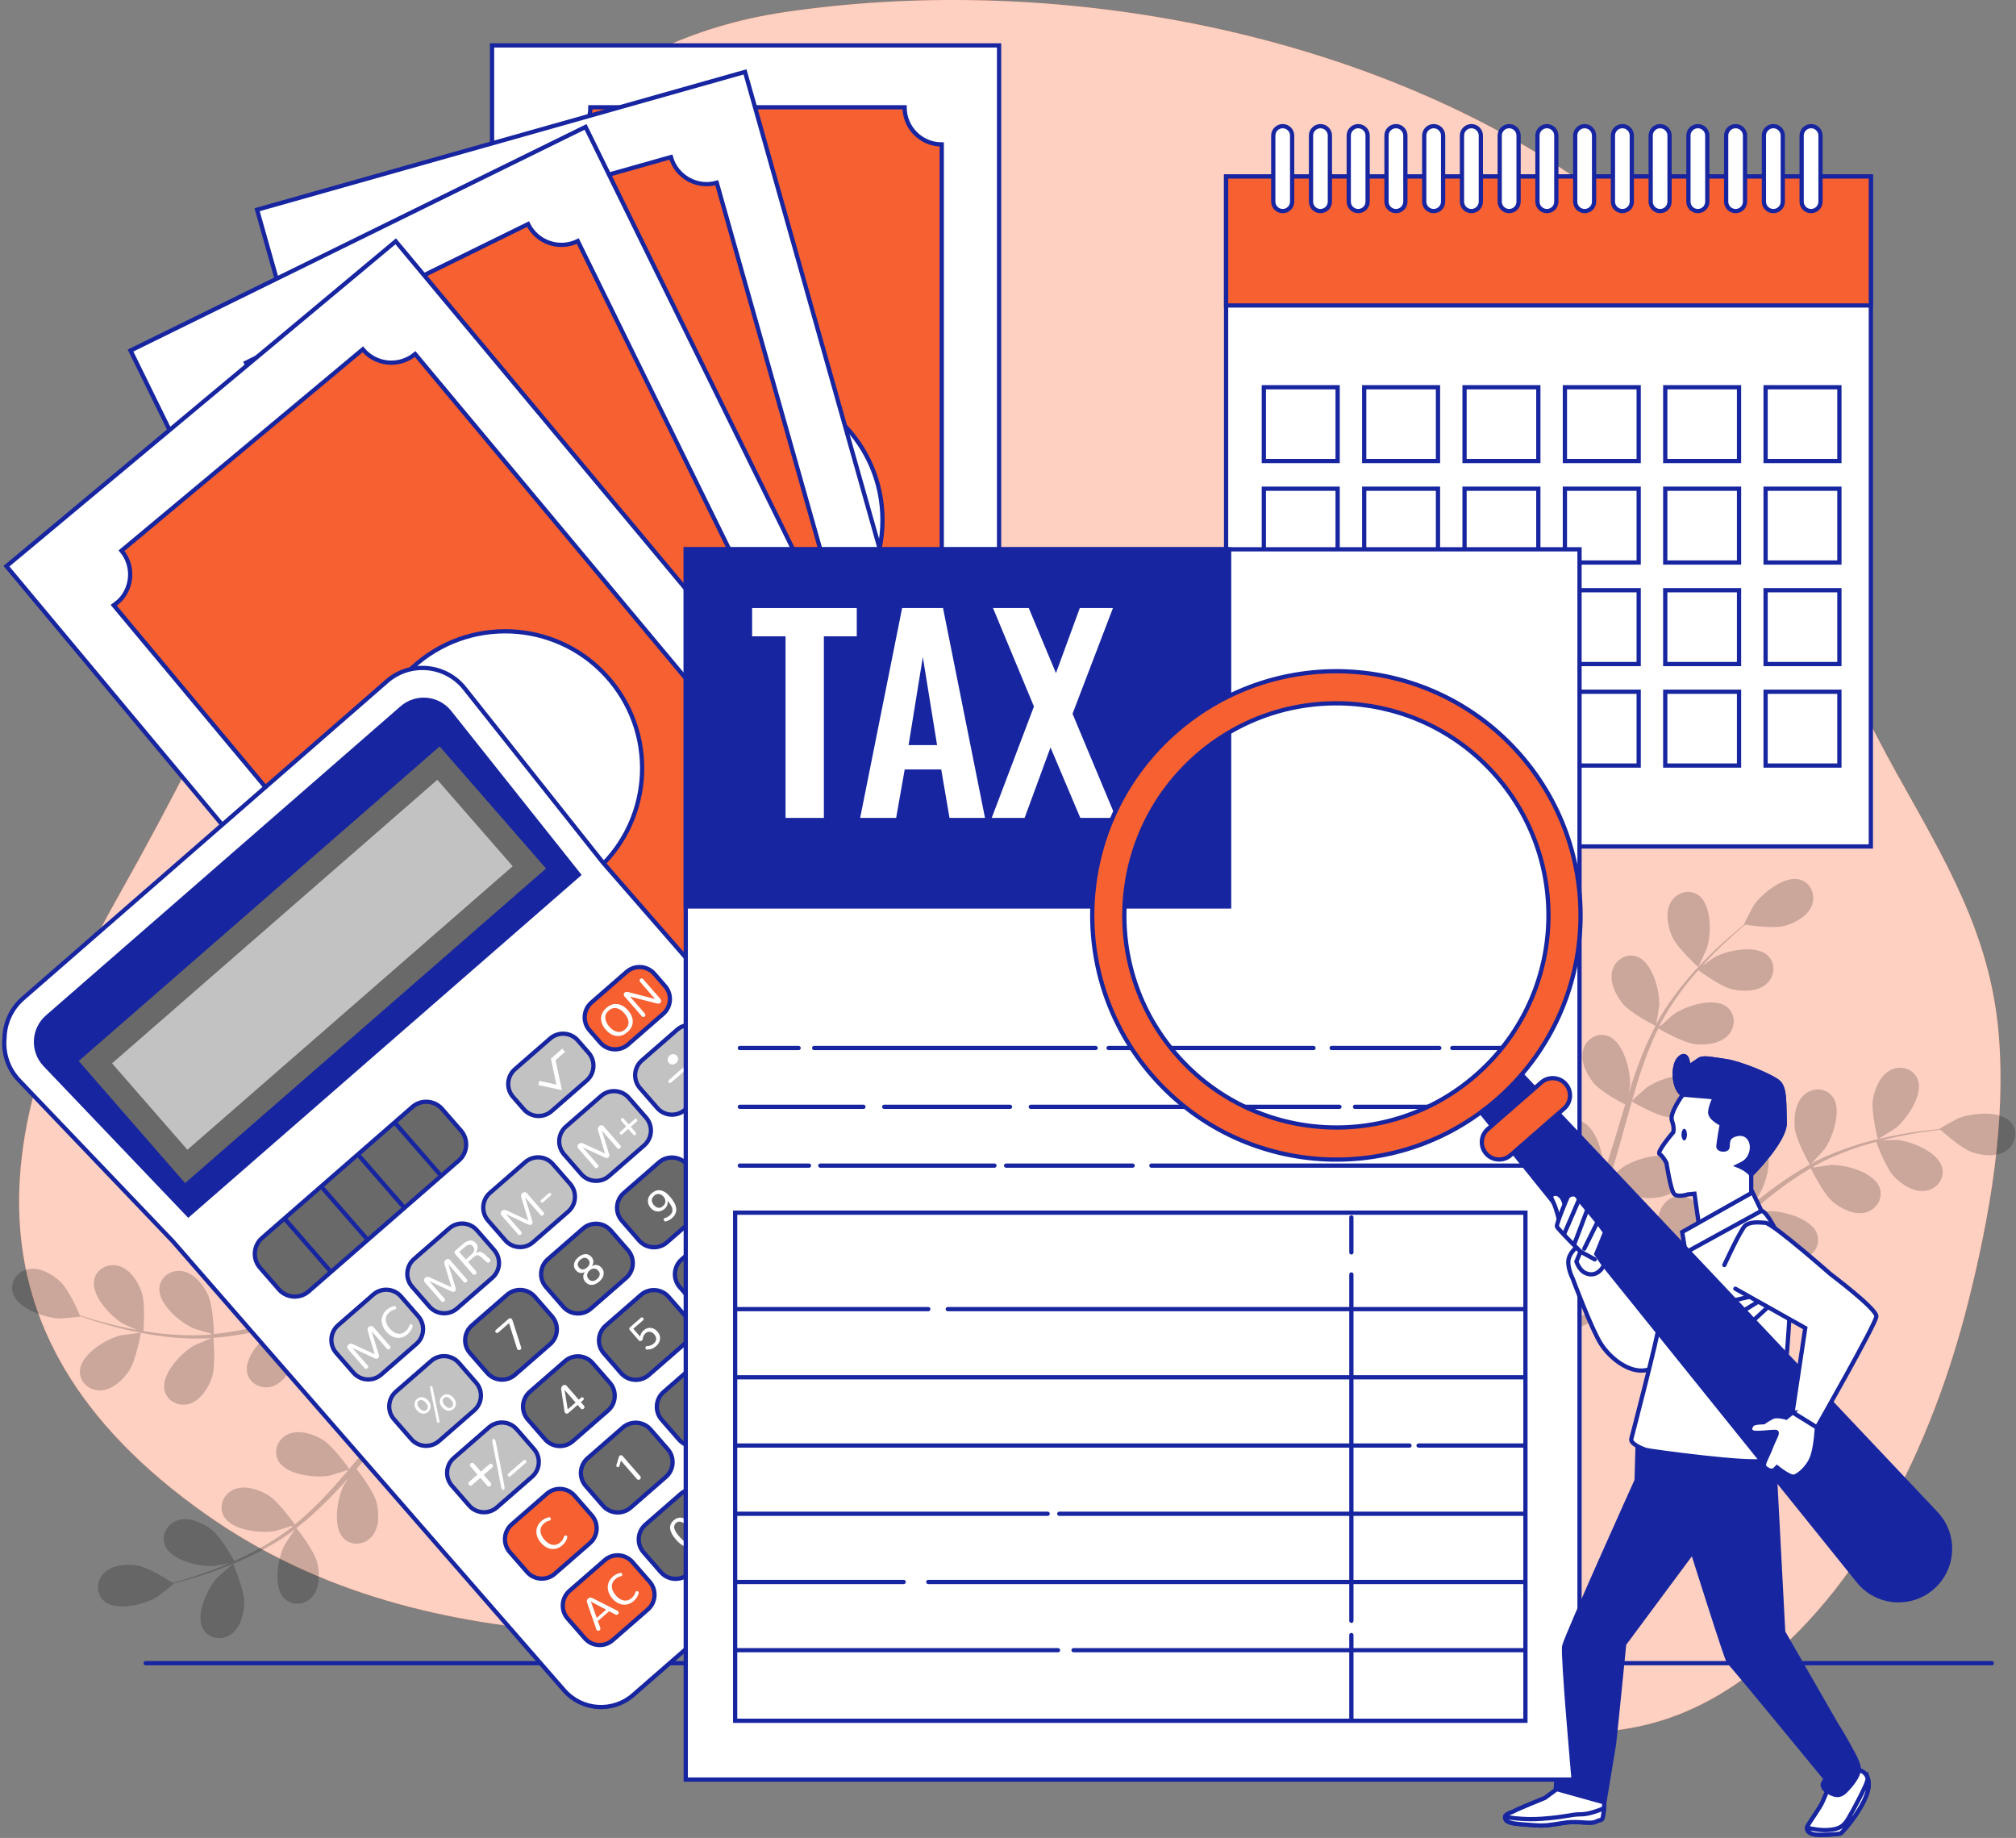 <svg xmlns="http://www.w3.org/2000/svg" width="475" height="433" viewBox="0 0 475 433" fill="none"><rect x="0" y="0" width="475" height="433" fill="#808080" stroke="none"/><path d="M403.479 76.142C394.703 61.213 382.426 48.993 366.907 39.028C315.218 5.838 244.974 -6.112 184.588 2.907C141.451 9.35 112.692 38.675 94.295 76.883C72.556 122.031 52.822 166.949 28.075 210.793C-0.333 261.123 -13.068 313.428 48.646 356.85C102.054 394.429 169.025 384.68 230.245 383.475C250.533 383.076 270.967 383.748 290.932 387.675C330.603 395.477 369.138 423.207 408.153 397.311C437.81 377.626 455.278 340.432 463.742 306.74C468.787 286.658 472.752 264.503 470.885 243.19C468.839 219.84 458.069 202.26 446.99 182.373C433.053 157.358 422.163 130.621 414.643 102.951C411.983 93.166 408.249 84.254 403.48 76.141L403.479 76.142Z" fill="#F76031"></path><path opacity="0.7" d="M403.479 76.142C394.703 61.213 382.426 48.993 366.907 39.028C315.218 5.838 244.974 -6.112 184.588 2.907C141.451 9.35 112.692 38.675 94.295 76.883C72.556 122.031 52.822 166.949 28.075 210.793C-0.333 261.123 -13.068 313.428 48.646 356.85C102.054 394.429 169.025 384.68 230.245 383.475C250.533 383.076 270.967 383.748 290.932 387.675C330.603 395.477 369.138 423.207 408.153 397.311C437.81 377.626 455.278 340.432 463.742 306.74C468.787 286.658 472.752 264.503 470.885 243.19C468.839 219.84 458.069 202.26 446.99 182.373C433.053 157.358 422.163 130.621 414.643 102.951C411.983 93.166 408.249 84.254 403.48 76.141L403.479 76.142Z" fill="white"></path><g opacity="0.2"><path d="M393.938 220.55C395.114 223.313 400.115 227.824 400.119 227.827C400.171 227.874 402.091 223.629 402.182 223.347C403.228 220.085 403.332 213.169 400.215 210.933C397.969 209.323 394.981 210.271 393.661 212.57C392.313 214.919 392.935 218.195 393.937 220.549L393.938 220.55Z" fill="black"></path><path d="M442.449 268.364C442.466 268.432 446.41 265.951 446.641 265.765C449.313 263.622 453.215 257.91 451.848 254.326C450.864 251.745 447.848 250.887 445.479 252.076C443.059 253.291 441.77 256.367 441.307 258.884C440.764 261.838 442.447 268.359 442.448 268.364H442.449Z" fill="black"></path><path d="M473.807 264.412C471.315 261.496 464.432 262.187 461.271 263.506C460.998 263.62 456.931 265.894 456.983 265.942C456.983 265.942 457.031 265.986 457.043 265.997C455.956 266.098 454.791 266.218 453.521 266.375C451.178 266.684 448.534 267.055 445.683 267.652C442.833 268.242 439.753 268.962 436.577 270.014C433.392 271.064 430.096 272.332 426.869 274.077C426.832 274.097 426.797 274.122 426.761 274.142C427.546 273.339 429.667 271.018 429.81 270.821C431.821 268.049 434.077 261.509 431.813 258.413C430.181 256.183 427.046 256.152 425.075 257.925C423.062 259.736 422.631 263.044 422.849 265.593C423.095 268.467 426.161 273.92 426.407 274.354C423.349 276.044 420.348 278.027 417.42 280.201C415.746 281.442 414.097 282.744 412.461 284.07C413.118 283.353 413.699 282.708 413.771 282.609C415.782 279.836 418.038 273.297 415.773 270.202C414.141 267.972 411.007 267.941 409.036 269.714C407.023 271.525 406.592 274.832 406.81 277.382C407.031 279.968 409.552 284.67 410.236 285.905C409.614 286.421 408.987 286.928 408.367 287.446C405.39 289.93 402.431 292.422 399.453 294.776C398.404 295.607 397.341 296.386 396.279 297.169C396.861 296.532 397.347 295.99 397.412 295.9C399.423 293.127 401.679 286.588 399.414 283.492C397.783 281.262 394.648 281.23 392.676 283.004C390.664 284.814 390.233 288.123 390.451 290.671C390.662 293.139 392.95 297.499 393.756 298.971C392.645 299.74 391.534 300.513 390.422 301.209C389.652 301.666 388.943 302.161 388.145 302.578C387.363 303.007 386.589 303.432 385.823 303.853C384.317 304.609 382.768 305.399 381.28 306.1C380.249 306.596 379.258 307.048 378.26 307.508C379.314 306.694 381.343 305.056 381.497 304.9C383.097 303.281 385.048 300.037 385.663 297.042C385.9 296.804 386.117 296.547 386.306 296.269C387.796 294.076 387.342 290.975 384.912 289.659C381.539 287.833 375.364 290.951 372.889 293.318C372.743 293.457 371.328 295.15 370.453 296.232C370.871 295.517 371.284 294.829 371.705 294.088C372.548 292.629 373.345 291.148 374.21 289.558C374.6 288.776 374.994 287.985 375.392 287.187C375.804 286.404 376.139 285.524 376.521 284.687C377.363 282.726 378.122 280.698 378.84 278.638C380.119 279.372 384.7 281.916 387.257 282.177C389.801 282.437 393.116 282.061 394.96 280.079C396.765 278.138 396.787 275.003 394.584 273.335C391.527 271.019 384.951 273.166 382.145 275.131C381.97 275.253 380.115 276.889 379.114 277.808C379.536 276.566 379.964 275.329 380.351 274.059C381.467 270.393 382.483 266.647 383.513 262.915C383.827 261.771 384.155 260.637 384.478 259.498C384.93 259.765 390.31 262.905 393.173 263.198C395.718 263.459 399.032 263.083 400.877 261.1C402.682 259.159 402.704 256.024 400.501 254.355C397.443 252.039 390.867 254.186 388.062 256.151C387.851 256.299 385.185 258.657 384.537 259.29C385.251 256.784 385.984 254.294 386.808 251.868C387.94 248.519 389.235 245.296 390.721 242.267C390.931 242.391 396.531 245.695 399.464 245.995C402.009 246.255 405.323 245.88 407.167 243.897C408.973 241.956 408.994 238.821 406.791 237.152C403.733 234.836 397.157 236.983 394.352 238.948C394.167 239.077 392.134 240.873 391.188 241.748C391.092 241.675 391.11 241.689 391.014 241.616C392.645 238.389 394.631 235.469 396.625 232.827C397.777 231.295 398.963 229.894 400.149 228.558C401.129 229.28 405.643 232.531 408.253 233.093C410.754 233.631 414.089 233.622 416.14 231.854C418.148 230.123 418.513 227.009 416.507 225.109C413.722 222.471 406.951 223.883 403.946 225.528C403.783 225.617 402.223 226.711 401.097 227.522C401.641 226.927 402.192 226.304 402.724 225.744C404.718 223.638 406.674 221.833 408.42 220.247C409.42 219.353 410.342 218.566 411.212 217.837C412.543 218.044 417.919 218.811 420.447 218.12C422.914 217.445 425.871 215.9 426.876 213.386C427.86 210.924 426.75 207.992 424.094 207.23C420.407 206.173 415.048 210.546 413.139 213.39C412.974 213.636 410.836 217.776 410.906 217.788C410.906 217.788 410.971 217.798 410.986 217.801C410.135 218.485 409.23 219.228 408.258 220.06C406.475 221.61 404.473 223.378 402.425 225.449C400.373 227.513 398.202 229.813 396.134 232.443C394.057 235.076 392.007 237.951 390.278 241.187C390.258 241.224 390.243 241.264 390.223 241.301C390.435 240.198 390.924 237.092 390.934 236.849C391.082 233.427 389.356 226.729 385.76 225.396C383.169 224.436 380.537 226.139 379.871 228.706C379.191 231.327 380.657 234.323 382.245 236.329C384.036 238.591 389.602 241.448 390.045 241.673C388.426 244.77 387.017 248.08 385.775 251.507C385.063 253.466 384.406 255.461 383.773 257.47C383.925 256.51 384.055 255.651 384.06 255.529C384.208 252.107 382.481 245.408 378.885 244.075C376.294 243.115 373.662 244.818 372.996 247.385C372.316 250.006 373.781 253.002 375.369 255.008C376.98 257.043 381.676 259.574 382.928 260.227C382.694 261 382.45 261.769 382.219 262.543C381.107 266.257 380.013 269.968 378.829 273.574C378.412 274.846 377.955 276.082 377.502 277.321C377.636 276.468 377.743 275.748 377.747 275.637C377.895 272.215 376.169 265.516 372.572 264.184C369.981 263.224 367.349 264.927 366.683 267.494C366.003 270.115 367.469 273.111 369.057 275.117C370.594 277.059 374.908 279.434 376.392 280.217C375.89 281.471 375.389 282.729 374.846 283.923C374.457 284.729 374.138 285.533 373.702 286.321C373.287 287.11 372.876 287.892 372.468 288.666C371.629 290.128 370.773 291.641 369.918 293.047C369.332 294.029 368.754 294.954 368.176 295.887C368.606 294.627 369.395 292.141 369.437 291.926C370.102 288.566 369.411 281.683 366.057 279.821C363.641 278.48 360.782 279.764 359.735 282.201C358.666 284.689 359.661 287.872 360.926 290.096C362.32 292.543 367.174 296.089 367.783 296.528C366.82 298.069 365.869 299.559 364.948 300.95C361.8 305.736 358.994 309.607 356.982 312.304L358.873 314.088C358.918 314.025 358.958 313.97 359.004 313.906C360.984 311.13 363.756 307.127 366.86 302.179C367.844 300.618 368.865 298.93 369.897 297.187C370.345 297.365 372.901 298.363 375.404 298.993C375.373 301.886 377.324 307.149 377.58 307.826C375.927 308.58 374.311 309.298 372.776 309.951C367.51 312.206 363.034 313.887 359.869 315.027L361.944 316.985C365.012 315.787 369.048 314.14 373.692 312.031C375.374 311.272 377.157 310.427 378.979 309.542C379.4 310.147 382.871 315.071 385.298 316.507C387.5 317.81 390.666 318.857 393.172 317.829C395.625 316.823 396.957 313.985 395.656 311.547C393.85 308.163 386.98 307.357 383.609 307.966C383.41 308.002 381.297 308.632 379.969 309.052C380.712 308.687 381.437 308.34 382.196 307.955C383.704 307.203 385.186 306.408 386.784 305.559C387.541 305.122 388.306 304.68 389.078 304.233C389.854 303.807 390.619 303.259 391.399 302.77C393.183 301.599 394.935 300.326 396.671 299.004C397.333 300.323 399.75 304.971 401.738 306.599C403.717 308.22 406.688 309.735 409.32 309.099C411.897 308.476 413.644 305.873 412.727 303.266C411.454 299.648 404.785 297.811 401.361 297.902C401.148 297.908 398.698 298.249 397.356 298.463C398.393 297.66 399.433 296.865 400.456 296.018C403.409 293.576 406.323 291.012 409.241 288.468C410.134 287.688 411.034 286.922 411.932 286.151C412.162 286.622 414.917 292.21 417.143 294.034C419.122 295.656 422.093 297.17 424.726 296.534C427.303 295.911 429.05 293.308 428.133 290.701C426.86 287.083 420.191 285.245 416.768 285.336C416.51 285.343 412.986 285.839 412.096 286.01C414.073 284.314 416.06 282.641 418.084 281.072C420.876 278.903 423.734 276.929 426.644 275.222C426.751 275.442 429.599 281.287 431.879 283.155C433.858 284.776 436.83 286.291 439.462 285.655C442.039 285.032 443.786 282.429 442.869 279.822C441.596 276.203 434.927 274.367 431.504 274.458C431.279 274.464 428.595 274.839 427.322 275.048C427.282 274.934 427.29 274.955 427.25 274.841C430.39 273.05 433.657 271.71 436.777 270.607C438.583 269.965 440.345 269.451 442.071 268.99C442.49 270.133 444.462 275.335 446.328 277.243C448.117 279.072 450.904 280.904 453.59 280.561C456.22 280.225 458.242 277.829 457.617 275.137C456.749 271.401 450.322 268.843 446.909 268.557C446.723 268.542 444.819 268.592 443.432 268.649C444.214 268.453 445.017 268.236 445.77 268.063C448.595 267.407 451.223 266.98 453.553 266.621C454.88 266.428 456.083 266.279 457.211 266.152C458.207 267.059 462.268 270.664 464.758 271.483C467.188 272.281 470.506 272.623 472.732 271.081C474.911 269.571 475.602 266.513 473.807 264.412Z" fill="black"></path></g><g opacity="0.2"><path d="M57.546 377.609C57.62 374.607 54.937 368.429 54.935 368.425C54.907 368.361 51.401 371.429 51.201 371.648C48.898 374.183 45.938 380.435 47.849 383.761C49.226 386.157 52.339 386.532 54.492 384.986C56.692 383.407 57.483 380.167 57.546 377.609Z" fill="black"></path><path d="M33.199 313.995C33.211 313.926 28.594 314.551 28.307 314.624C24.988 315.468 19.069 319.05 18.829 322.878C18.656 325.635 21.045 327.665 23.694 327.564C26.4 327.461 28.847 325.194 30.311 323.096C32.029 320.633 33.199 314 33.199 313.995Z" fill="black"></path><path d="M3.02 304.602C4.08 308.288 10.631 310.51 14.054 310.619C14.35 310.628 18.994 310.243 18.966 310.178C18.966 310.178 18.941 310.118 18.934 310.103C19.965 310.462 21.075 310.835 22.296 311.218C24.556 311.907 27.116 312.665 29.959 313.302C32.797 313.946 35.899 314.566 39.226 314.924C42.56 315.287 46.085 315.499 49.745 315.248C49.786 315.245 49.829 315.237 49.871 315.234C48.824 315.64 45.932 316.873 45.72 316.993C42.741 318.683 37.979 323.7 38.757 327.456C39.318 330.162 42.159 331.489 44.687 330.691C47.269 329.876 49.032 327.045 49.889 324.634C50.856 321.916 50.324 315.683 50.28 315.187C53.764 314.916 57.317 314.354 60.881 313.588C62.919 313.152 64.959 312.65 66.997 312.12C66.102 312.5 65.306 312.847 65.199 312.908C62.22 314.598 57.458 319.616 58.237 323.371C58.798 326.077 61.638 327.404 64.167 326.607C66.75 325.793 68.512 322.961 69.369 320.55C70.239 318.105 69.892 312.781 69.781 311.374C70.561 311.163 71.342 310.96 72.121 310.746C75.859 309.719 79.585 308.676 83.27 307.767C84.569 307.445 85.859 307.177 87.15 306.904C86.356 307.243 85.69 307.534 85.593 307.589C82.614 309.28 77.852 314.296 78.631 318.052C79.192 320.758 82.032 322.085 84.561 321.287C87.143 320.473 88.905 317.64 89.763 315.23C90.593 312.896 90.317 307.98 90.194 306.306C91.524 306.066 92.855 305.823 94.155 305.65C95.045 305.552 95.895 305.396 96.795 305.347C97.685 305.28 98.565 305.214 99.437 305.148C101.121 305.083 102.858 305.006 104.503 304.985C105.647 304.961 106.737 304.96 107.835 304.955C106.539 305.259 104.013 305.909 103.809 305.988C101.682 306.798 98.563 308.944 96.762 311.414C96.447 311.532 96.144 311.676 95.856 311.851C93.591 313.229 92.72 316.24 94.387 318.444C96.701 321.503 103.612 321.223 106.846 320.094C107.037 320.028 109.025 319.073 110.27 318.451C109.594 318.928 108.932 319.384 108.242 319.884C106.871 320.863 105.531 321.88 104.086 322.969C103.407 323.519 102.721 324.076 102.028 324.637C101.329 325.179 100.659 325.841 99.965 326.445C98.386 327.881 96.856 329.412 95.348 330.99C94.488 329.792 91.372 325.579 89.153 324.282C86.945 322.991 83.773 321.96 81.273 323.001C78.825 324.02 77.507 326.864 78.821 329.295C80.645 332.669 87.519 333.44 90.886 332.813C91.096 332.774 93.462 332.053 94.754 331.632C93.855 332.588 92.953 333.536 92.075 334.532C89.54 337.406 87.064 340.395 84.581 343.365C83.821 344.276 83.052 345.173 82.287 346.075C81.986 345.645 78.39 340.558 75.906 339.105C73.698 337.814 70.525 336.783 68.025 337.823C65.578 338.842 64.26 341.686 65.573 344.118C67.397 347.492 74.271 348.262 77.638 347.637C77.892 347.59 81.294 346.548 82.147 346.24C80.46 348.225 78.76 350.188 77.006 352.055C74.589 354.634 72.075 357.031 69.467 359.173C69.327 358.973 65.599 353.646 63.054 352.158C60.846 350.867 57.674 349.836 55.174 350.876C52.726 351.895 51.408 354.739 52.722 357.17C54.546 360.545 61.42 361.314 64.787 360.689C65.009 360.648 67.603 359.856 68.827 359.451C68.884 359.557 68.874 359.538 68.931 359.643C66.11 361.905 63.092 363.74 60.183 365.318C58.5 366.235 56.84 367.019 55.207 367.744C54.615 366.681 51.852 361.852 49.71 360.26C47.657 358.734 44.617 357.361 42.018 358.12C39.473 358.864 37.851 361.547 38.89 364.107C40.332 367.661 47.08 369.181 50.496 368.929C50.682 368.915 52.555 368.567 53.915 368.294C53.173 368.61 52.414 368.95 51.697 369.238C49.009 370.329 46.481 371.161 44.236 371.881C42.956 372.28 41.791 372.615 40.697 372.918C39.571 372.178 34.996 369.253 32.409 368.835C29.884 368.427 26.553 368.609 24.597 370.481C22.681 372.314 22.478 375.442 24.579 377.236C27.497 379.726 34.186 377.966 37.102 376.168C37.354 376.013 41.015 373.13 40.956 373.09C40.956 373.09 40.901 373.054 40.888 373.045C41.946 372.775 43.078 372.474 44.307 372.12C46.572 371.448 49.126 370.668 51.848 369.632C54.57 368.603 57.5 367.409 60.471 365.873C63.452 364.337 66.509 362.569 69.424 360.34C69.457 360.315 69.488 360.284 69.521 360.259C68.871 361.175 67.14 363.799 67.029 364.016C65.477 367.069 64.273 373.881 66.994 376.584C68.955 378.531 72.056 378.071 73.725 376.011C75.429 373.907 75.336 370.573 74.722 368.09C74.029 365.289 70.146 360.384 69.836 359.995C72.592 357.847 75.246 355.418 77.796 352.813C79.256 351.325 80.68 349.781 82.088 348.215C81.551 349.026 81.078 349.754 81.022 349.863C79.47 352.917 78.266 359.729 80.987 362.431C82.948 364.379 86.049 363.918 87.718 361.858C89.423 359.754 89.33 356.42 88.716 353.936C88.092 351.416 84.867 347.168 83.998 346.055C84.532 345.449 85.072 344.849 85.603 344.241C88.154 341.321 90.686 338.397 93.258 335.605C94.164 334.62 95.092 333.684 96.018 332.744C95.542 333.465 95.148 334.076 95.097 334.175C93.545 337.228 92.341 344.04 95.062 346.743C97.023 348.69 100.124 348.23 101.793 346.17C103.497 344.066 103.405 340.732 102.79 338.249C102.195 335.844 99.253 331.896 98.227 330.569C99.204 329.635 100.18 328.698 101.169 327.837C101.857 327.264 102.48 326.665 103.204 326.128C103.909 325.581 104.607 325.041 105.298 324.505C106.667 323.522 108.073 322.499 109.433 321.574C110.374 320.923 111.282 320.321 112.196 319.711C111.283 320.68 109.535 322.616 109.407 322.794C107.41 325.576 105.188 332.127 107.469 335.212C109.112 337.433 112.247 337.449 114.209 335.665C116.213 333.844 116.626 330.534 116.395 327.986C116.14 325.181 113.191 319.943 112.818 319.291C114.333 318.288 115.816 317.325 117.23 316.44C122.078 313.388 126.235 311.027 129.184 309.406L128.202 306.999C128.135 307.037 128.076 307.071 128.008 307.111C125.056 308.818 120.874 311.312 116 314.53C114.457 315.543 112.83 316.657 111.168 317.815C110.834 317.467 108.921 315.501 106.904 313.89C108.131 311.269 108.535 305.672 108.582 304.949C110.399 304.948 112.167 304.963 113.835 305.005C119.562 305.134 124.332 305.458 127.685 305.732L126.608 303.09C123.319 302.909 118.964 302.737 113.863 302.732C112.017 302.726 110.045 302.756 108.02 302.807C107.887 302.082 106.768 296.162 105.154 293.85C103.689 291.752 101.241 289.487 98.535 289.385C95.886 289.285 93.498 291.315 93.672 294.074C93.914 297.902 99.833 301.481 103.153 302.323C103.349 302.373 105.534 302.674 106.916 302.842C106.089 302.867 105.286 302.882 104.434 302.918C102.75 302.978 101.072 303.087 99.265 303.198C98.395 303.282 97.515 303.367 96.628 303.454C95.746 303.52 94.822 303.703 93.91 303.824C91.801 304.151 89.68 304.584 87.552 305.068C87.496 303.594 87.221 298.361 86.086 296.056C84.956 293.761 82.879 291.151 80.22 290.64C77.616 290.139 74.948 291.785 74.703 294.538C74.363 298.358 79.671 302.793 82.826 304.129C83.023 304.212 85.393 304.916 86.703 305.278C85.426 305.579 84.151 305.872 82.869 306.219C79.169 307.218 75.456 308.345 71.746 309.452C70.61 309.792 69.474 310.117 68.337 310.446C68.323 309.922 68.13 303.695 66.859 301.113C65.73 298.817 63.652 296.208 60.993 295.696C58.39 295.196 55.721 296.841 55.476 299.594C55.135 303.414 60.444 307.85 63.598 309.185C63.836 309.286 67.248 310.294 68.129 310.507C65.627 311.232 63.126 311.931 60.633 312.52C57.194 313.338 53.775 313.95 50.418 314.298C50.412 314.053 50.241 307.554 48.939 304.909C47.809 302.614 45.732 300.004 43.073 299.493C40.47 298.992 37.801 300.638 37.556 303.39C37.215 307.211 42.524 311.645 45.678 312.981C45.885 313.069 48.484 313.839 49.729 314.177C49.718 314.297 49.72 314.275 49.709 314.395C46.109 314.725 42.58 314.59 39.284 314.302C37.374 314.139 35.558 313.876 33.796 313.58C33.888 312.366 34.248 306.815 33.34 304.305C32.469 301.9 30.691 299.077 28.105 298.277C25.572 297.494 22.739 298.836 22.193 301.545C21.435 305.305 26.225 310.296 29.213 311.97C29.376 312.061 31.13 312.803 32.415 313.326C31.622 313.18 30.801 313.045 30.044 312.891C27.201 312.318 24.632 311.618 22.363 310.979C21.075 310.605 19.918 310.242 18.839 309.891C18.308 308.653 16.106 303.69 14.178 301.913C12.297 300.18 9.418 298.494 6.754 298.976C4.145 299.448 2.249 301.945 3.013 304.601L3.02 304.602Z" fill="black"></path></g><path d="M34.316 391.827H469.298" stroke="#1725A0" stroke-miterlimit="10" stroke-linecap="round"></path><path d="M440.797 41.577H288.887V199.416H440.797V41.577Z" fill="white" stroke="#1725A0" stroke-miterlimit="10" stroke-linecap="round"></path><path d="M440.797 41.577H288.887V71.961H440.797V41.577Z" fill="#F76031" stroke="#1725A0" stroke-miterlimit="10" stroke-linecap="round"></path><path d="M315.165 91.226H297.779V108.612H315.165V91.226Z" fill="white" stroke="#1725A0" stroke-miterlimit="10" stroke-linecap="round"></path><path d="M338.81 91.226H321.424V108.612H338.81V91.226Z" fill="white" stroke="#1725A0" stroke-miterlimit="10" stroke-linecap="round"></path><path d="M362.454 91.226H345.068V108.612H362.454V91.226Z" fill="white" stroke="#1725A0" stroke-miterlimit="10" stroke-linecap="round"></path><path d="M386.099 91.226H368.713V108.612H386.099V91.226Z" fill="white" stroke="#1725A0" stroke-miterlimit="10" stroke-linecap="round"></path><path d="M409.743 91.226H392.357V108.612H409.743V91.226Z" fill="white" stroke="#1725A0" stroke-miterlimit="10" stroke-linecap="round"></path><path d="M433.388 91.226H416.002V108.612H433.388V91.226Z" fill="white" stroke="#1725A0" stroke-miterlimit="10" stroke-linecap="round"></path><path d="M315.165 115.138H297.779V132.524H315.165V115.138Z" fill="white" stroke="#1725A0" stroke-miterlimit="10" stroke-linecap="round"></path><path d="M338.81 115.138H321.424V132.524H338.81V115.138Z" fill="white" stroke="#1725A0" stroke-miterlimit="10" stroke-linecap="round"></path><path d="M362.454 115.138H345.068V132.524H362.454V115.138Z" fill="white" stroke="#1725A0" stroke-miterlimit="10" stroke-linecap="round"></path><path d="M386.099 115.138H368.713V132.524H386.099V115.138Z" fill="white" stroke="#1725A0" stroke-miterlimit="10" stroke-linecap="round"></path><path d="M409.743 115.138H392.357V132.524H409.743V115.138Z" fill="white" stroke="#1725A0" stroke-miterlimit="10" stroke-linecap="round"></path><path d="M433.388 115.138H416.002V132.524H433.388V115.138Z" fill="white" stroke="#1725A0" stroke-miterlimit="10" stroke-linecap="round"></path><path d="M315.165 139.051H297.779V156.437H315.165V139.051Z" fill="white" stroke="#1725A0" stroke-miterlimit="10" stroke-linecap="round"></path><path d="M338.81 139.051H321.424V156.437H338.81V139.051Z" fill="white" stroke="#1725A0" stroke-miterlimit="10" stroke-linecap="round"></path><path d="M362.454 139.051H345.068V156.437H362.454V139.051Z" fill="white" stroke="#1725A0" stroke-miterlimit="10" stroke-linecap="round"></path><path d="M386.099 139.051H368.713V156.437H386.099V139.051Z" fill="white" stroke="#1725A0" stroke-miterlimit="10" stroke-linecap="round"></path><path d="M409.743 139.051H392.357V156.437H409.743V139.051Z" fill="white" stroke="#1725A0" stroke-miterlimit="10" stroke-linecap="round"></path><path d="M433.388 139.051H416.002V156.437H433.388V139.051Z" fill="white" stroke="#1725A0" stroke-miterlimit="10" stroke-linecap="round"></path><path d="M315.165 162.963H297.779V180.349H315.165V162.963Z" fill="white" stroke="#1725A0" stroke-miterlimit="10" stroke-linecap="round"></path><path d="M338.81 162.963H321.424V180.349H338.81V162.963Z" fill="white" stroke="#1725A0" stroke-miterlimit="10" stroke-linecap="round"></path><path d="M362.454 162.963H345.068V180.349H362.454V162.963Z" fill="white" stroke="#1725A0" stroke-miterlimit="10" stroke-linecap="round"></path><path d="M386.099 162.963H368.713V180.349H386.099V162.963Z" fill="white" stroke="#1725A0" stroke-miterlimit="10" stroke-linecap="round"></path><path d="M409.743 162.963H392.357V180.349H409.743V162.963Z" fill="white" stroke="#1725A0" stroke-miterlimit="10" stroke-linecap="round"></path><path d="M433.388 162.963H416.002V180.349H433.388V162.963Z" fill="white" stroke="#1725A0" stroke-miterlimit="10" stroke-linecap="round"></path><path d="M302.225 49.729C300.997 49.729 300.002 48.734 300.002 47.506V31.945C300.002 30.717 300.997 29.722 302.225 29.722C303.453 29.722 304.448 30.717 304.448 31.945V47.506C304.448 48.734 303.453 49.729 302.225 49.729Z" fill="white" stroke="#1725A0" stroke-miterlimit="10" stroke-linecap="round"></path><path d="M311.118 49.729C309.89 49.729 308.895 48.734 308.895 47.506V31.945C308.895 30.717 309.89 29.722 311.118 29.722C312.346 29.722 313.341 30.717 313.341 31.945V47.506C313.341 48.734 312.346 49.729 311.118 49.729Z" fill="white" stroke="#1725A0" stroke-miterlimit="10" stroke-linecap="round"></path><path d="M320.01 49.729C318.782 49.729 317.787 48.734 317.787 47.506V31.945C317.787 30.717 318.782 29.722 320.01 29.722C321.238 29.722 322.233 30.717 322.233 31.945V47.506C322.233 48.734 321.238 49.729 320.01 49.729Z" fill="white" stroke="#1725A0" stroke-miterlimit="10" stroke-linecap="round"></path><path d="M328.903 49.729C327.675 49.729 326.68 48.734 326.68 47.506V31.945C326.68 30.717 327.675 29.722 328.903 29.722C330.131 29.722 331.126 30.717 331.126 31.945V47.506C331.126 48.734 330.131 49.729 328.903 49.729Z" fill="white" stroke="#1725A0" stroke-miterlimit="10" stroke-linecap="round"></path><path d="M337.793 49.729C336.565 49.729 335.57 48.734 335.57 47.506V31.945C335.57 30.717 336.565 29.722 337.793 29.722C339.021 29.722 340.016 30.717 340.016 31.945V47.506C340.016 48.734 339.021 49.729 337.793 49.729Z" fill="white" stroke="#1725A0" stroke-miterlimit="10" stroke-linecap="round"></path><path d="M346.686 49.729C345.458 49.729 344.463 48.734 344.463 47.506V31.945C344.463 30.717 345.458 29.722 346.686 29.722C347.914 29.722 348.909 30.717 348.909 31.945V47.506C348.909 48.734 347.914 49.729 346.686 49.729Z" fill="white" stroke="#1725A0" stroke-miterlimit="10" stroke-linecap="round"></path><path d="M355.578 49.729C354.35 49.729 353.355 48.734 353.355 47.506V31.945C353.355 30.717 354.35 29.722 355.578 29.722C356.806 29.722 357.801 30.717 357.801 31.945V47.506C357.801 48.734 356.806 49.729 355.578 49.729Z" fill="white" stroke="#1725A0" stroke-miterlimit="10" stroke-linecap="round"></path><path d="M366.694 31.944C366.694 30.716 365.699 29.721 364.471 29.721C363.243 29.721 362.248 30.716 362.248 31.944V47.506C362.248 48.733 363.243 49.729 364.471 49.729C365.699 49.729 366.694 48.733 366.694 47.506V31.944Z" fill="white" stroke="#1725A0" stroke-miterlimit="10" stroke-linecap="round"></path><path d="M373.364 49.729C372.136 49.729 371.141 48.734 371.141 47.506V31.945C371.141 30.717 372.136 29.722 373.364 29.722C374.592 29.722 375.587 30.717 375.587 31.945V47.506C375.587 48.734 374.592 49.729 373.364 49.729Z" fill="white" stroke="#1725A0" stroke-miterlimit="10" stroke-linecap="round"></path><path d="M382.256 49.729C381.028 49.729 380.033 48.734 380.033 47.506V31.945C380.033 30.717 381.028 29.722 382.256 29.722C383.484 29.722 384.479 30.717 384.479 31.945V47.506C384.479 48.734 383.484 49.729 382.256 49.729Z" fill="white" stroke="#1725A0" stroke-miterlimit="10" stroke-linecap="round"></path><path d="M391.147 49.729C389.919 49.729 388.924 48.734 388.924 47.506V31.945C388.924 30.717 389.919 29.722 391.147 29.722C392.375 29.722 393.37 30.717 393.37 31.945V47.506C393.37 48.734 392.375 49.729 391.147 49.729Z" fill="white" stroke="#1725A0" stroke-miterlimit="10" stroke-linecap="round"></path><path d="M400.041 49.729C398.813 49.729 397.818 48.734 397.818 47.506V31.945C397.818 30.717 398.813 29.722 400.041 29.722C401.269 29.722 402.264 30.717 402.264 31.945V47.506C402.264 48.734 401.269 49.729 400.041 49.729Z" fill="white" stroke="#1725A0" stroke-miterlimit="10" stroke-linecap="round"></path><path d="M408.932 49.729C407.704 49.729 406.709 48.734 406.709 47.506V31.945C406.709 30.717 407.704 29.722 408.932 29.722C410.16 29.722 411.155 30.717 411.155 31.945V47.506C411.155 48.734 410.16 49.729 408.932 49.729Z" fill="white" stroke="#1725A0" stroke-miterlimit="10" stroke-linecap="round"></path><path d="M417.825 49.729C416.597 49.729 415.602 48.734 415.602 47.506V31.945C415.602 30.717 416.597 29.722 417.825 29.722C419.053 29.722 420.048 30.717 420.048 31.945V47.506C420.048 48.734 419.053 49.729 417.825 49.729Z" fill="white" stroke="#1725A0" stroke-miterlimit="10" stroke-linecap="round"></path><path d="M426.717 49.729C425.489 49.729 424.494 48.734 424.494 47.506V31.945C424.494 30.717 425.489 29.722 426.717 29.722C427.945 29.722 428.94 30.717 428.94 31.945V47.506C428.94 48.734 427.945 49.729 426.717 49.729Z" fill="white" stroke="#1725A0" stroke-miterlimit="10" stroke-linecap="round"></path><path d="M235.397 10.701H115.936V234.378H235.397V10.701Z" fill="white" stroke="#1725A0" stroke-miterlimit="10" stroke-linecap="round"></path><path d="M130.345 34.029C130.04 34.029 129.74 34.013 129.443 33.983V208.722C129.739 208.692 130.04 208.676 130.345 208.676C135.182 208.676 139.104 212.598 139.104 217.435C139.104 218.259 138.982 219.053 138.77 219.809H213.467C213.254 219.053 213.133 218.259 213.133 217.435C213.133 212.598 217.054 208.676 221.892 208.676V34.029C217.055 34.029 213.133 30.107 213.133 25.27H139.105C139.105 30.107 135.183 34.029 130.345 34.029ZM175.667 90.278C193.485 90.278 207.929 104.722 207.929 122.54C207.929 140.358 193.485 154.802 175.667 154.802C157.849 154.802 143.405 140.358 143.405 122.54C143.405 104.722 157.849 90.278 175.667 90.278Z" fill="#F76031" stroke="#1725A0" stroke-miterlimit="10" stroke-linecap="round"></path><path d="M175.54 16.938L60.576 49.408L121.374 264.664L236.337 232.193L175.54 16.938Z" fill="white" stroke="#1725A0" stroke-miterlimit="10" stroke-linecap="round"></path><path d="M80.784 67.942C80.491 68.025 80.197 68.091 79.904 68.142L127.4 236.303C127.677 236.193 127.962 236.096 128.255 236.013C132.91 234.698 137.75 237.406 139.065 242.061C139.289 242.854 139.387 243.651 139.388 244.436L211.273 224.132C210.863 223.462 210.53 222.731 210.306 221.938C208.991 217.283 211.699 212.443 216.354 211.128L168.883 43.056C164.228 44.371 159.388 41.663 158.073 37.008L86.832 57.13C88.147 61.785 85.439 66.626 80.784 67.942ZM139.689 109.754C156.836 104.911 174.662 114.885 179.505 132.032C184.348 149.179 174.374 167.005 157.227 171.848C140.08 176.691 122.254 166.717 117.411 149.57C112.568 132.423 122.542 114.597 139.689 109.754Z" fill="#F76031" stroke="#1725A0" stroke-miterlimit="10" stroke-linecap="round"></path><path d="M137.967 29.899L30.752 82.586L129.402 283.333L236.617 230.647L137.967 29.899Z" fill="white" stroke="#1725A0" stroke-miterlimit="10" stroke-linecap="round"></path><path d="M53.973 97.169C53.7 97.303 53.423 97.422 53.143 97.525L130.209 254.351C130.462 254.193 130.725 254.046 130.998 253.912C135.339 251.779 140.588 253.569 142.722 257.91C143.085 258.649 143.326 259.416 143.469 260.188L210.509 227.244C209.985 226.659 209.525 226 209.162 225.261C207.029 220.92 208.819 215.671 213.16 213.537L136.135 56.794C131.794 58.927 126.545 57.137 124.411 52.796L57.971 85.445C60.104 89.787 58.314 95.036 53.973 97.169ZM119.457 127.662C135.448 119.804 154.782 126.397 162.64 142.388C170.498 158.379 163.905 177.713 147.914 185.571C131.923 193.429 112.589 186.836 104.731 170.845C96.873 154.854 103.466 135.52 119.457 127.662Z" fill="#F76031" stroke="#1725A0" stroke-miterlimit="10" stroke-linecap="round"></path><path d="M93.239 56.848L1.52 133.388L144.832 305.123L236.552 228.583L93.239 56.848Z" fill="white" stroke="#1725A0" stroke-miterlimit="10" stroke-linecap="round"></path><path d="M27.529 142.068C27.295 142.263 27.054 142.444 26.807 142.61L138.764 276.772C138.972 276.559 139.193 276.354 139.427 276.159C143.141 273.06 148.664 273.558 151.764 277.272C152.292 277.905 152.707 278.592 153.028 279.309L210.38 231.45C209.732 231.006 209.13 230.474 208.602 229.842C205.503 226.128 206.001 220.604 209.715 217.505L97.817 83.414C94.103 86.513 88.58 86.015 85.48 82.301L28.642 129.732C31.741 133.446 31.243 138.969 27.529 142.069V142.068ZM98.366 156.217C112.046 144.801 132.391 146.636 143.806 160.317C155.222 173.997 153.386 194.342 139.706 205.758C126.026 217.174 105.681 215.338 94.265 201.658C82.849 187.978 84.685 167.633 98.365 156.218L98.366 156.217Z" fill="#F76031" stroke="#1725A0" stroke-miterlimit="10" stroke-linecap="round"></path><path d="M91.169 160.487L51.292 195.241L45.288 200.474L5.41 235.229C2.609 237.67 1.153 241.057 1.064 244.484C0.709 248.042 1.831 251.732 4.507 254.533L40.714 292.427L132.91 398.212C137.093 403.011 144.374 403.511 149.173 399.328L186.049 367.189L196.209 358.334L233.085 326.195C235.612 323.993 236.934 320.931 237.021 317.825C237.359 314.736 236.468 311.523 234.266 308.996L142.07 203.211L109.479 162.166C104.971 156.488 96.635 155.724 91.169 160.487Z" fill="white" stroke="#1725A0" stroke-miterlimit="10"></path><path d="M136.358 206.064L105.926 167.796C103.161 164.319 98.053 163.853 94.704 166.771L11.152 239.59C7.803 242.509 7.567 247.632 10.634 250.846L44.385 286.222L136.358 206.064Z" fill="#1725A0" stroke="#1725A0" stroke-miterlimit="10"></path><path d="M103.587 175.851L18.547 249.966L43.613 278.727L128.653 204.612L103.587 175.851Z" fill="#696969"></path><path d="M103.047 183.707L26.402 250.505L44.152 270.871L120.797 204.073L103.047 183.707Z" fill="#C2C2C2"></path><path d="M97.157 260.784L61.743 291.649C59.674 293.453 59.458 296.592 61.261 298.661L65.706 303.761C67.509 305.83 70.648 306.045 72.718 304.242L108.132 273.377C110.202 271.574 110.417 268.434 108.614 266.365L104.17 261.266C102.366 259.197 99.227 258.981 97.157 260.784Z" fill="#696969" stroke="#1725A0" stroke-miterlimit="10"></path><path d="M67.148 287.211L77.988 299.648" stroke="#1725A0" stroke-miterlimit="10"></path><path d="M75.803 279.669L86.642 292.106" stroke="#1725A0" stroke-miterlimit="10"></path><path d="M84.455 272.127L95.295 284.564" stroke="#1725A0" stroke-miterlimit="10"></path><path d="M93.109 264.585L103.948 277.022" stroke="#1725A0" stroke-miterlimit="10"></path><path d="M129.624 244.667L121.33 251.895C119.405 253.573 119.204 256.495 120.882 258.42L123.421 261.332C125.099 263.258 128.02 263.459 129.946 261.78L138.239 254.553C140.165 252.874 140.365 249.953 138.687 248.027L136.149 245.115C134.471 243.189 131.549 242.989 129.624 244.667Z" fill="#C2C2C2" stroke="#1725A0" stroke-miterlimit="10"></path><path d="M87.956 304.981L79.662 312.209C77.737 313.887 77.536 316.809 79.215 318.734L83.28 323.399C84.958 325.324 87.879 325.525 89.805 323.846L98.098 316.618C100.024 314.94 100.224 312.019 98.546 310.093L94.481 305.429C92.803 303.503 89.881 303.303 87.956 304.981Z" fill="#C2C2C2" stroke="#1725A0" stroke-miterlimit="10"></path><path d="M105.848 289.388L97.555 296.616C95.629 298.294 95.429 301.215 97.107 303.141L101.172 307.805C102.85 309.731 105.772 309.931 107.697 308.253L115.991 301.025C117.916 299.347 118.117 296.425 116.439 294.5L112.374 289.836C110.696 287.91 107.774 287.709 105.848 289.388Z" fill="#C2C2C2" stroke="#1725A0" stroke-miterlimit="10"></path><path d="M123.741 273.793L115.448 281.021C113.522 282.699 113.321 285.621 115 287.547L119.065 292.211C120.743 294.136 123.664 294.337 125.59 292.659L133.883 285.431C135.809 283.753 136.01 280.831 134.331 278.906L130.266 274.241C128.588 272.316 125.667 272.115 123.741 273.793Z" fill="#C2C2C2" stroke="#1725A0" stroke-miterlimit="10"></path><path d="M141.637 258.195L133.344 265.423C131.418 267.101 131.218 270.023 132.896 271.949L136.961 276.613C138.64 278.538 141.561 278.739 143.487 277.061L151.78 269.832C153.705 268.154 153.906 265.233 152.228 263.307L148.163 258.643C146.484 256.717 143.563 256.517 141.637 258.195Z" fill="#C2C2C2" stroke="#1725A0" stroke-miterlimit="10"></path><path d="M159.53 242.599L151.237 249.827C149.311 251.505 149.111 254.427 150.789 256.352L154.854 261.016C156.532 262.942 159.454 263.142 161.379 261.464L169.672 254.236C171.598 252.558 171.799 249.636 170.12 247.711L166.055 243.047C164.377 241.121 161.455 240.921 159.53 242.599Z" fill="#C2C2C2" stroke="#1725A0" stroke-miterlimit="10"></path><path d="M101.585 320.626L93.291 327.853C91.366 329.532 91.165 332.453 92.843 334.379L96.908 339.043C98.587 340.969 101.508 341.169 103.434 339.491L111.727 332.263C113.653 330.585 113.853 327.663 112.175 325.738L108.11 321.074C106.432 319.148 103.51 318.947 101.585 320.626Z" fill="#C2C2C2" stroke="#1725A0" stroke-miterlimit="10"></path><path d="M119.479 305.03L111.186 312.258C109.26 313.936 109.06 316.858 110.738 318.784L114.803 323.448C116.481 325.373 119.403 325.574 121.328 323.896L129.622 316.668C131.547 314.99 131.748 312.068 130.07 310.142L126.005 305.478C124.326 303.553 121.405 303.352 119.479 305.03Z" fill="#696969" stroke="#1725A0" stroke-miterlimit="10"></path><path d="M137.374 289.435L129.08 296.663C127.155 298.341 126.954 301.262 128.632 303.188L132.697 307.852C134.376 309.778 137.297 309.978 139.223 308.3L147.516 301.072C149.442 299.394 149.642 296.473 147.964 294.547L143.899 289.883C142.221 287.957 139.299 287.757 137.374 289.435Z" fill="#696969" stroke="#1725A0" stroke-miterlimit="10"></path><path d="M155.268 273.836L146.975 281.064C145.049 282.743 144.849 285.664 146.527 287.59L150.592 292.254C152.27 294.18 155.192 294.38 157.118 292.702L165.411 285.474C167.336 283.796 167.537 280.874 165.859 278.948L161.794 274.284C160.115 272.359 157.194 272.158 155.268 273.836Z" fill="#696969" stroke="#1725A0" stroke-miterlimit="10"></path><path d="M173.163 258.241L164.869 265.469C162.944 267.147 162.743 270.069 164.422 271.994L168.487 276.659C170.165 278.584 173.086 278.785 175.012 277.106L183.305 269.878C185.231 268.2 185.431 265.279 183.753 263.353L179.688 258.689C178.01 256.763 175.088 256.563 173.163 258.241Z" fill="#C2C2C2" stroke="#1725A0" stroke-miterlimit="10"></path><path d="M115.219 336.265L106.926 343.493C105 345.171 104.8 348.093 106.478 350.018L110.543 354.683C112.221 356.608 115.143 356.809 117.069 355.131L125.362 347.903C127.288 346.224 127.488 343.303 125.81 341.377L121.745 336.713C120.067 334.787 117.145 334.587 115.219 336.265Z" fill="#C2C2C2" stroke="#1725A0" stroke-miterlimit="10"></path><path d="M133.112 320.671L124.819 327.899C122.893 329.577 122.693 332.499 124.371 334.424L128.436 339.088C130.114 341.014 133.035 341.215 134.961 339.536L143.254 332.308C145.18 330.63 145.381 327.709 143.702 325.783L139.637 321.119C137.959 319.193 135.038 318.993 133.112 320.671Z" fill="#696969" stroke="#1725A0" stroke-miterlimit="10"></path><path d="M151.008 305.073L142.715 312.301C140.79 313.98 140.589 316.901 142.267 318.827L146.332 323.491C148.011 325.416 150.932 325.617 152.858 323.939L161.151 316.711C163.077 315.032 163.277 312.111 161.599 310.185L157.534 305.521C155.855 303.596 152.934 303.395 151.008 305.073Z" fill="#696969" stroke="#1725A0" stroke-miterlimit="10"></path><path d="M168.901 289.481L160.608 296.709C158.682 298.387 158.482 301.308 160.16 303.234L164.225 307.898C165.903 309.824 168.825 310.024 170.75 308.346L179.044 301.118C180.969 299.44 181.17 296.518 179.491 294.593L175.427 289.929C173.748 288.003 170.827 287.802 168.901 289.481Z" fill="#696969" stroke="#1725A0" stroke-miterlimit="10"></path><path d="M186.795 273.883L178.502 281.111C176.577 282.789 176.376 285.71 178.054 287.636L182.119 292.3C183.798 294.226 186.719 294.426 188.645 292.748L196.938 285.52C198.864 283.842 199.064 280.92 197.386 278.995L193.321 274.33C191.643 272.405 188.721 272.204 186.795 273.883Z" fill="#C2C2C2" stroke="#1725A0" stroke-miterlimit="10"></path><path d="M128.852 351.907L120.559 359.135C118.633 360.813 118.433 363.735 120.111 365.66L124.176 370.325C125.854 372.25 128.776 372.451 130.701 370.773L138.995 363.545C140.92 361.867 141.121 358.945 139.443 357.019L135.378 352.355C133.699 350.43 130.778 350.229 128.852 351.907Z" fill="#F76031" stroke="#1725A0" stroke-miterlimit="10" stroke-linecap="round"></path><path d="M146.745 336.314L138.452 343.542C136.526 345.22 136.325 348.141 138.004 350.067L142.069 354.731C143.747 356.657 146.668 356.857 148.594 355.179L156.887 347.951C158.813 346.273 159.013 343.352 157.335 341.426L153.27 336.762C151.592 334.836 148.67 334.635 146.745 336.314Z" fill="#696969" stroke="#1725A0" stroke-miterlimit="10"></path><path d="M164.641 320.715L156.348 327.943C154.422 329.621 154.222 332.542 155.9 334.468L159.965 339.132C161.643 341.058 164.565 341.258 166.491 339.58L174.784 332.352C176.709 330.674 176.91 327.752 175.232 325.827L171.167 321.162C169.488 319.237 166.567 319.036 164.641 320.715Z" fill="#696969" stroke="#1725A0" stroke-miterlimit="10"></path><path d="M182.534 305.119L174.241 312.347C172.315 314.025 172.114 316.947 173.793 318.873L177.858 323.537C179.536 325.462 182.458 325.663 184.383 323.985L192.676 316.757C194.602 315.078 194.802 312.157 193.124 310.231L189.059 305.567C187.381 303.641 184.459 303.441 182.534 305.119Z" fill="#696969" stroke="#1725A0" stroke-miterlimit="10"></path><path d="M142.483 367.551L134.19 374.779C132.264 376.457 132.064 379.378 133.742 381.304L137.807 385.968C139.485 387.894 142.407 388.094 144.332 386.416L152.626 379.188C154.551 377.51 154.752 374.589 153.074 372.663L149.009 367.999C147.33 366.073 144.409 365.873 142.483 367.551Z" fill="#F76031" stroke="#1725A0" stroke-miterlimit="10" stroke-linecap="round"></path><path d="M160.376 351.956L152.082 359.183C150.157 360.862 149.956 363.783 151.634 365.709L155.699 370.373C157.378 372.299 160.299 372.499 162.225 370.821L170.518 363.593C172.444 361.915 172.644 358.993 170.966 357.068L166.901 352.404C165.223 350.478 162.301 350.277 160.376 351.956Z" fill="#696969" stroke="#1725A0" stroke-miterlimit="10"></path><path d="M178.272 336.357L169.979 343.585C168.053 345.263 167.853 348.185 169.531 350.11L173.596 354.775C175.274 356.7 178.196 356.901 180.121 355.222L188.415 347.994C190.34 346.316 190.541 343.395 188.862 341.469L184.797 336.805C183.119 334.879 180.198 334.679 178.272 336.357Z" fill="#696969" stroke="#1725A0" stroke-miterlimit="10"></path><path d="M196.165 320.765L187.871 327.993C185.946 329.671 185.745 332.593 187.423 334.518L191.488 339.182C193.167 341.108 196.088 341.309 198.014 339.63L206.307 332.402C208.233 330.724 208.433 327.803 206.755 325.877L202.69 321.213C201.012 319.287 198.09 319.087 196.165 320.765Z" fill="#C2C2C2" stroke="#1725A0" stroke-miterlimit="10"></path><path d="M201.598 288.506L190.962 297.776C189.683 298.89 189.55 300.83 190.665 302.109L193.5 305.362L196.772 309.116L210.404 324.758C211.518 326.037 213.458 326.17 214.736 325.055L225.372 315.785C226.65 314.671 226.784 312.731 225.669 311.453L212.037 295.811L208.765 292.057L205.93 288.803C204.816 287.524 202.876 287.391 201.598 288.506Z" fill="#C2C2C2" stroke="#1725A0" stroke-miterlimit="10"></path><path d="M147.641 228.963L139.348 236.191C137.422 237.87 137.222 240.791 138.9 242.717L141.438 245.629C143.116 247.554 146.038 247.755 147.964 246.077L156.257 238.849C158.182 237.171 158.383 234.249 156.705 232.324L154.167 229.411C152.488 227.486 149.567 227.285 147.641 228.963Z" fill="#F76031" stroke="#1725A0" stroke-miterlimit="10" stroke-linecap="round"></path><path d="M145.245 244.048C144.331 243.942 143.493 243.453 142.733 242.581C141.973 241.709 141.603 240.812 141.622 239.892C141.641 238.972 142.058 238.157 142.87 237.449C143.683 236.74 144.546 236.44 145.459 236.548C146.372 236.655 147.208 237.145 147.969 238.018C148.729 238.89 149.1 239.786 149.082 240.705C149.064 241.625 148.649 242.438 147.836 243.147C147.023 243.855 146.16 244.155 145.245 244.048ZM148.089 240.776C148.058 240.107 147.742 239.427 147.141 238.739C146.541 238.05 145.911 237.644 145.252 237.522C144.593 237.399 143.981 237.584 143.416 238.076C142.849 238.571 142.58 239.153 142.612 239.822C142.644 240.491 142.96 241.17 143.56 241.859C144.16 242.548 144.791 242.953 145.45 243.075C146.11 243.197 146.722 243.011 147.288 242.519C147.853 242.027 148.121 241.446 148.089 240.776Z" fill="white"></path><path d="M151.559 239.592C151.436 239.593 151.326 239.54 151.232 239.432L147.147 234.745C147.012 234.59 146.948 234.432 146.954 234.27C146.96 234.108 147.027 233.972 147.153 233.862C147.244 233.783 147.359 233.727 147.501 233.695C147.643 233.662 147.792 233.666 147.95 233.706L154.343 235.353L150.801 231.289C150.707 231.181 150.668 231.066 150.685 230.945C150.701 230.824 150.76 230.719 150.861 230.631C150.956 230.548 151.067 230.505 151.192 230.503C151.317 230.501 151.427 230.553 151.521 230.662L155.606 235.349C155.739 235.501 155.799 235.662 155.786 235.833C155.773 236.004 155.699 236.147 155.565 236.264C155.477 236.34 155.371 236.395 155.245 236.427C155.119 236.46 154.991 236.46 154.863 236.427L148.458 234.79L151.956 238.804C152.05 238.912 152.088 239.028 152.068 239.152C152.049 239.276 151.99 239.38 151.892 239.466C151.794 239.551 151.683 239.595 151.559 239.596V239.592Z" fill="white"></path><path d="M88.765 320.105C88.628 320.12 88.487 320.093 88.341 320.025L83.009 317.548L86.682 321.763C86.759 321.851 86.782 321.95 86.754 322.061C86.726 322.172 86.663 322.27 86.565 322.355C86.469 322.439 86.364 322.487 86.249 322.501C86.134 322.515 86.038 322.478 85.962 322.39L81.968 317.807C81.838 317.658 81.787 317.481 81.817 317.278C81.847 317.075 81.94 316.905 82.098 316.768C82.226 316.656 82.382 316.587 82.563 316.564C82.744 316.54 82.937 316.575 83.142 316.669L88.299 319.039L86.656 313.607C86.588 313.394 86.578 313.199 86.627 313.023C86.676 312.847 86.764 312.702 86.893 312.59C87.051 312.453 87.232 312.382 87.439 312.38C87.646 312.377 87.814 312.451 87.944 312.6L91.938 317.183C92.014 317.271 92.038 317.371 92.008 317.483C91.979 317.595 91.916 317.693 91.821 317.776C91.723 317.862 91.617 317.911 91.503 317.923C91.389 317.936 91.294 317.898 91.218 317.811L87.545 313.596L89.27 319.216C89.317 319.37 89.325 319.513 89.291 319.647C89.257 319.78 89.196 319.887 89.106 319.965C89.015 320.044 88.902 320.09 88.765 320.105Z" fill="white"></path><path d="M94.322 315.153C93.71 315.242 93.121 315.16 92.556 314.908C91.991 314.656 91.476 314.263 91.01 313.729C90.664 313.332 90.399 312.906 90.215 312.454C90.031 312.001 89.936 311.549 89.93 311.099C89.923 310.648 90.021 310.204 90.223 309.764C90.425 309.324 90.729 308.928 91.134 308.575C91.634 308.139 92.205 307.853 92.845 307.717C93.013 307.68 93.147 307.72 93.248 307.836C93.32 307.918 93.354 308.015 93.352 308.127C93.349 308.238 93.308 308.329 93.228 308.399C93.189 308.433 93.137 308.459 93.073 308.479C93.058 308.483 93.013 308.494 92.936 308.513C92.86 308.532 92.798 308.549 92.752 308.564C92.706 308.579 92.638 308.605 92.547 308.641C92.456 308.677 92.372 308.716 92.295 308.758C92.219 308.8 92.127 308.858 92.021 308.932C91.915 309.006 91.811 309.088 91.708 309.178C91.458 309.396 91.264 309.633 91.128 309.888C90.992 310.143 90.914 310.4 90.894 310.658C90.873 310.916 90.898 311.181 90.966 311.453C91.035 311.724 91.142 311.988 91.289 312.244C91.434 312.5 91.615 312.751 91.828 312.996C92.041 313.241 92.264 313.453 92.498 313.631C92.731 313.809 92.976 313.951 93.235 314.055C93.494 314.158 93.752 314.216 94.009 314.228C94.267 314.24 94.533 314.194 94.808 314.09C95.084 313.986 95.348 313.823 95.604 313.6C95.833 313.4 96.008 313.194 96.128 312.983C96.248 312.772 96.36 312.522 96.462 312.233C96.489 312.16 96.526 312.103 96.572 312.062C96.652 311.992 96.746 311.962 96.855 311.972C96.963 311.982 97.052 312.027 97.121 312.107C97.225 312.226 97.248 312.383 97.191 312.577C97.005 313.234 96.62 313.817 96.034 314.328C95.505 314.789 94.934 315.064 94.322 315.153Z" fill="white"></path><path d="M143.529 379.584L140.866 381.905L141.435 383.48C141.519 383.706 141.473 383.896 141.298 384.049C141.197 384.137 141.08 384.183 140.944 384.187C140.809 384.191 140.699 384.144 140.614 384.046C140.578 384.005 140.546 383.948 140.52 383.876L138.381 377.71C138.278 377.414 138.246 377.186 138.286 377.026C138.326 376.867 138.422 376.72 138.574 376.587C138.726 376.454 138.884 376.379 139.048 376.361C139.211 376.343 139.433 376.406 139.712 376.549L145.528 379.51C145.596 379.546 145.647 379.585 145.683 379.626C145.768 379.724 145.799 379.84 145.775 379.974C145.751 380.108 145.689 380.219 145.589 380.307C145.416 380.458 145.223 380.476 145.011 380.362L143.528 379.584H143.529ZM139.216 377.323L140.598 381.151L142.819 379.215L139.216 377.323Z" fill="white"></path><path d="M147.586 378.01C146.974 378.099 146.385 378.017 145.82 377.765C145.255 377.512 144.74 377.12 144.274 376.586C143.928 376.189 143.663 375.763 143.479 375.31C143.295 374.857 143.2 374.406 143.194 373.955C143.187 373.505 143.285 373.059 143.488 372.62C143.69 372.18 143.994 371.784 144.399 371.431C144.899 370.995 145.47 370.709 146.11 370.573C146.277 370.536 146.412 370.575 146.513 370.691C146.585 370.774 146.62 370.871 146.617 370.982C146.614 371.094 146.573 371.184 146.493 371.254C146.454 371.288 146.403 371.315 146.339 371.335C146.324 371.339 146.279 371.35 146.202 371.369C146.126 371.388 146.064 371.405 146.019 371.42C145.973 371.435 145.904 371.461 145.813 371.497C145.722 371.533 145.638 371.572 145.561 371.615C145.484 371.656 145.393 371.715 145.287 371.789C145.181 371.863 145.077 371.945 144.974 372.035C144.724 372.253 144.53 372.491 144.394 372.745C144.258 373 144.179 373.257 144.159 373.515C144.139 373.774 144.163 374.038 144.232 374.31C144.301 374.581 144.408 374.845 144.554 375.101C144.7 375.358 144.88 375.608 145.094 375.853C145.308 376.098 145.53 376.31 145.764 376.488C145.997 376.667 146.242 376.808 146.5 376.912C146.759 377.016 147.017 377.073 147.275 377.085C147.532 377.096 147.799 377.051 148.074 376.947C148.349 376.843 148.614 376.68 148.87 376.457C149.099 376.257 149.274 376.051 149.394 375.84C149.514 375.629 149.625 375.378 149.728 375.09C149.755 375.017 149.791 374.959 149.838 374.919C149.918 374.849 150.012 374.82 150.121 374.829C150.229 374.839 150.318 374.884 150.388 374.964C150.491 375.082 150.514 375.239 150.458 375.434C150.272 376.091 149.887 376.674 149.301 377.185C148.772 377.646 148.201 377.921 147.588 378.01H147.586Z" fill="white"></path><path d="M130.769 364.894C130.157 364.983 129.568 364.901 129.003 364.649C128.438 364.396 127.923 364.004 127.457 363.47C127.111 363.073 126.846 362.647 126.662 362.194C126.478 361.741 126.384 361.29 126.377 360.839C126.37 360.389 126.468 359.944 126.67 359.504C126.872 359.064 127.176 358.668 127.581 358.315C128.081 357.879 128.652 357.593 129.292 357.457C129.459 357.42 129.594 357.459 129.695 357.575C129.767 357.658 129.802 357.755 129.799 357.866C129.796 357.978 129.755 358.068 129.675 358.138C129.636 358.172 129.585 358.199 129.52 358.218C129.505 358.222 129.46 358.233 129.383 358.252C129.307 358.271 129.245 358.288 129.2 358.303C129.154 358.318 129.085 358.344 128.994 358.38C128.903 358.416 128.819 358.455 128.742 358.498C128.665 358.539 128.574 358.598 128.468 358.672C128.362 358.746 128.258 358.828 128.155 358.918C127.905 359.136 127.711 359.373 127.575 359.628C127.439 359.883 127.361 360.139 127.341 360.398C127.321 360.656 127.345 360.921 127.414 361.193C127.483 361.464 127.59 361.728 127.736 361.984C127.882 362.241 128.062 362.491 128.276 362.737C128.49 362.982 128.712 363.194 128.946 363.372C129.179 363.55 129.424 363.692 129.682 363.796C129.941 363.9 130.199 363.957 130.457 363.969C130.714 363.98 130.981 363.935 131.256 363.831C131.531 363.727 131.796 363.564 132.052 363.341C132.281 363.141 132.456 362.935 132.576 362.724C132.696 362.513 132.807 362.262 132.91 361.974C132.937 361.901 132.973 361.843 133.02 361.803C133.1 361.733 133.194 361.704 133.303 361.713C133.411 361.723 133.5 361.768 133.57 361.848C133.673 361.967 133.696 362.123 133.64 362.318C133.454 362.975 133.069 363.559 132.483 364.069C131.954 364.53 131.382 364.805 130.769 364.894Z" fill="white"></path><path d="M99.541 333.023C99.059 332.946 98.625 332.688 98.24 332.246C97.867 331.818 97.673 331.355 97.659 330.859C97.644 330.363 97.838 329.94 98.241 329.589C98.463 329.395 98.699 329.266 98.948 329.201C99.197 329.136 99.437 329.131 99.668 329.187C99.898 329.243 100.116 329.335 100.322 329.465C100.528 329.594 100.714 329.754 100.88 329.945C101.255 330.376 101.448 330.84 101.459 331.337C101.47 331.834 101.274 332.257 100.871 332.608C100.466 332.961 100.023 333.099 99.541 333.022V333.023ZM100.791 331.637C100.814 331.431 100.78 331.231 100.69 331.036C100.6 330.842 100.47 330.647 100.299 330.451C100.128 330.255 99.953 330.1 99.774 329.985C99.595 329.871 99.402 329.811 99.196 329.807C98.99 329.802 98.8 329.877 98.624 330.03C98.452 330.18 98.353 330.357 98.331 330.56C98.309 330.764 98.341 330.962 98.43 331.155C98.519 331.348 98.649 331.542 98.82 331.738C98.991 331.934 99.166 332.09 99.346 332.205C99.526 332.321 99.719 332.381 99.925 332.388C100.131 332.395 100.32 332.323 100.492 332.172C100.668 332.019 100.767 331.84 100.789 331.634L100.791 331.637ZM103.239 335.208C103.153 335.208 103.083 335.177 103.028 335.115C102.997 335.079 102.972 335.02 102.957 334.939L101.318 326.956C101.287 326.806 101.318 326.69 101.411 326.61C101.471 326.558 101.542 326.536 101.625 326.542C101.708 326.549 101.777 326.584 101.831 326.646C101.867 326.687 101.898 326.756 101.922 326.852L103.542 334.798C103.573 334.943 103.546 335.053 103.462 335.127C103.4 335.181 103.326 335.208 103.24 335.209L103.239 335.208ZM105.501 332.337C105.016 332.258 104.583 331.999 104.2 331.56C103.827 331.132 103.635 330.669 103.624 330.172C103.613 329.675 103.807 329.253 104.208 328.904C104.427 328.713 104.661 328.585 104.911 328.52C105.16 328.454 105.399 328.45 105.627 328.505C105.855 328.561 106.071 328.653 106.277 328.782C106.483 328.911 106.669 329.072 106.835 329.262C107.078 329.541 107.247 329.838 107.343 330.154C107.439 330.47 107.445 330.785 107.364 331.1C107.282 331.415 107.107 331.689 106.839 331.923C106.431 332.279 105.986 332.416 105.501 332.337ZM106.747 330.951C106.77 330.747 106.737 330.55 106.648 330.356C106.559 330.163 106.428 329.968 106.255 329.769C106.129 329.624 106 329.502 105.867 329.402C105.734 329.302 105.596 329.225 105.45 329.17C105.305 329.115 105.157 329.101 105.007 329.127C104.857 329.153 104.717 329.223 104.585 329.338C104.409 329.491 104.31 329.671 104.288 329.876C104.265 330.082 104.299 330.281 104.388 330.472C104.478 330.664 104.609 330.858 104.78 331.054C104.951 331.25 105.125 331.406 105.303 331.521C105.481 331.636 105.673 331.697 105.88 331.702C106.087 331.708 106.278 331.635 106.454 331.481C106.626 331.331 106.724 331.153 106.746 330.95L106.747 330.951Z" fill="white"></path><path d="M122.278 318.071C122.138 318.072 122.024 318.021 121.933 317.918C121.893 317.872 121.857 317.805 121.827 317.718L119.928 311.711L117.378 313.934C117.278 314.021 117.174 314.059 117.066 314.045C116.959 314.032 116.869 313.982 116.794 313.897C116.722 313.815 116.686 313.719 116.686 313.61C116.686 313.501 116.737 313.403 116.837 313.315L119.802 310.731C119.942 310.609 120.077 310.549 120.209 310.549C120.341 310.549 120.456 310.606 120.552 310.717C120.651 310.831 120.725 310.962 120.773 311.11L122.788 317.424C122.852 317.623 122.804 317.792 122.644 317.931C122.538 318.023 122.415 318.07 122.276 318.071H122.278Z" fill="white"></path><path d="M140.068 302.586C139.68 302.717 139.298 302.736 138.92 302.644C138.542 302.552 138.21 302.341 137.924 302.013C137.621 301.665 137.454 301.282 137.426 300.864C137.398 300.446 137.528 300.048 137.816 299.67C137.411 299.882 137.026 299.951 136.663 299.874C136.3 299.798 135.978 299.6 135.7 299.28C135.426 298.965 135.272 298.622 135.24 298.251C135.207 297.88 135.279 297.522 135.455 297.178C135.631 296.833 135.89 296.513 136.231 296.216C136.487 295.993 136.751 295.818 137.025 295.69C137.3 295.563 137.572 295.486 137.844 295.46C138.115 295.435 138.381 295.477 138.643 295.584C138.905 295.692 139.139 295.864 139.346 296.102C139.629 296.427 139.782 296.776 139.802 297.149C139.822 297.521 139.705 297.887 139.45 298.246C139.896 298.029 140.314 297.959 140.703 298.035C141.092 298.111 141.44 298.326 141.748 298.68C142.034 299.008 142.196 299.366 142.235 299.754C142.274 300.142 142.202 300.519 142.019 300.885C141.836 301.251 141.561 301.594 141.195 301.913C140.831 302.23 140.456 302.454 140.068 302.585V302.586ZM141.288 300.372C141.359 300.026 141.253 299.691 140.97 299.366C140.676 299.028 140.342 298.861 139.969 298.866C139.597 298.871 139.248 299.015 138.923 299.298C138.595 299.584 138.403 299.911 138.346 300.281C138.289 300.651 138.408 301.005 138.702 301.342C138.893 301.562 139.107 301.7 139.343 301.757C139.579 301.815 139.808 301.803 140.031 301.723C140.254 301.643 140.472 301.509 140.686 301.322C141.016 301.034 141.217 300.718 141.288 300.372ZM138.906 297.674C138.96 297.348 138.856 297.034 138.593 296.732C138.325 296.425 138.024 296.288 137.69 296.321C137.355 296.354 137.034 296.505 136.724 296.775C136.579 296.901 136.459 297.035 136.363 297.178C136.267 297.321 136.197 297.472 136.152 297.631C136.107 297.79 136.108 297.956 136.152 298.128C136.197 298.3 136.288 298.464 136.426 298.622C136.689 298.924 136.987 299.07 137.318 299.06C137.65 299.05 137.983 298.899 138.319 298.606C138.657 298.312 138.853 298.001 138.907 297.675L138.906 297.674Z" fill="white"></path><path d="M156.863 287.755C156.727 287.792 156.608 287.752 156.507 287.636C156.431 287.548 156.388 287.443 156.379 287.321C156.371 287.199 156.405 287.104 156.482 287.037C156.51 287.012 156.55 286.992 156.599 286.976C157.067 286.84 157.459 286.635 157.777 286.358C157.95 286.207 158.088 286.051 158.193 285.889C158.297 285.728 158.368 285.569 158.408 285.413C158.446 285.257 158.455 285.092 158.434 284.92C158.413 284.747 158.373 284.581 158.312 284.42C158.251 284.26 158.164 284.087 158.049 283.9C157.935 283.714 157.812 283.538 157.683 283.371C157.554 283.204 157.403 283.022 157.229 282.823C157.349 283.086 157.355 283.406 157.247 283.785C157.139 284.163 156.916 284.499 156.581 284.791C156.047 285.252 155.48 285.458 154.88 285.409C154.279 285.361 153.751 285.076 153.297 284.554C152.832 284.02 152.619 283.435 152.659 282.798C152.699 282.161 153.002 281.597 153.567 281.105C153.871 280.84 154.182 280.649 154.499 280.534C154.816 280.419 155.118 280.373 155.404 280.395C155.69 280.419 155.977 280.497 156.266 280.631C156.556 280.765 156.823 280.932 157.069 281.134C157.315 281.335 157.557 281.572 157.795 281.845C157.991 282.07 158.166 282.286 158.322 282.493C158.478 282.7 158.631 282.933 158.782 283.192C158.933 283.451 159.052 283.699 159.14 283.935C159.228 284.172 159.288 284.427 159.319 284.699C159.35 284.972 159.338 285.233 159.285 285.481C159.232 285.73 159.124 285.985 158.962 286.247C158.799 286.508 158.582 286.759 158.308 286.997C157.9 287.352 157.418 287.604 156.862 287.753L156.863 287.755ZM156.78 283.06C156.797 282.655 156.643 282.265 156.316 281.891C156.019 281.55 155.672 281.352 155.276 281.296C154.88 281.24 154.502 281.368 154.144 281.68C153.772 282.004 153.583 282.361 153.576 282.751C153.569 283.141 153.726 283.521 154.047 283.89C154.357 284.246 154.701 284.46 155.078 284.53C155.455 284.601 155.822 284.481 156.178 284.171C156.563 283.836 156.763 283.466 156.78 283.061V283.06Z" fill="white"></path><path d="M137.189 331.992C137.058 331.997 136.945 331.946 136.85 331.838L136.104 330.982L133.898 332.905C133.779 333.008 133.648 333.052 133.505 333.036C133.362 333.02 133.243 332.958 133.149 332.85C133.075 332.765 133.03 332.663 133.013 332.546L132.232 327.383C132.175 327.001 132.279 326.695 132.542 326.466C132.697 326.331 132.865 326.264 133.047 326.264C133.229 326.264 133.397 326.354 133.553 326.532L136.366 329.76L136.927 329.271C137.018 329.192 137.111 329.16 137.209 329.172C137.306 329.185 137.389 329.23 137.456 329.307C137.523 329.384 137.556 329.472 137.556 329.571C137.556 329.669 137.51 329.757 137.419 329.836L136.854 330.328L137.6 331.183C137.694 331.291 137.731 331.409 137.71 331.536C137.69 331.663 137.63 331.77 137.532 331.855C137.434 331.941 137.319 331.986 137.188 331.992H137.189ZM135.613 330.418L133.023 327.446L133.764 332.031L135.614 330.419L135.613 330.418Z" fill="white"></path><path d="M153.555 317.763C153.204 317.886 152.822 317.948 152.407 317.946C152.317 317.947 152.243 317.914 152.185 317.847C152.111 317.762 152.075 317.651 152.079 317.514C152.082 317.377 152.124 317.274 152.204 317.204C152.253 317.161 152.313 317.139 152.383 317.136C153.009 317.136 153.554 316.932 154.018 316.528C154.4 316.195 154.598 315.839 154.612 315.459C154.626 315.08 154.47 314.702 154.144 314.328C153.845 313.985 153.507 313.793 153.13 313.751C152.753 313.709 152.405 313.828 152.085 314.107C151.879 314.287 151.715 314.512 151.595 314.783C151.475 315.054 151.418 315.313 151.425 315.561C151.424 315.617 151.387 315.676 151.314 315.739C151.208 315.831 151.078 315.895 150.924 315.932C150.77 315.969 150.659 315.948 150.592 315.871L148.389 313.344C148.187 313.112 148.211 312.887 148.461 312.668L151 310.455C151.09 310.376 151.186 310.344 151.287 310.358C151.387 310.372 151.473 310.419 151.543 310.499C151.613 310.579 151.648 310.669 151.648 310.768C151.648 310.868 151.602 310.957 151.509 311.038L149.214 313.038L150.84 314.911L150.846 314.824C150.848 314.768 150.862 314.69 150.889 314.589C150.917 314.488 150.956 314.377 151.008 314.257C151.06 314.137 151.142 314 151.256 313.847C151.37 313.694 151.503 313.549 151.658 313.414C152.174 312.964 152.731 312.769 153.327 312.828C153.923 312.887 154.449 313.177 154.903 313.698C155.375 314.24 155.579 314.827 155.515 315.46C155.451 316.092 155.143 316.649 154.59 317.131C154.25 317.428 153.904 317.638 153.554 317.762L153.555 317.763Z" fill="white"></path><path d="M171.112 302.492C170.796 302.606 170.495 302.652 170.209 302.628C169.923 302.605 169.636 302.527 169.346 302.392C169.057 302.258 168.789 302.091 168.544 301.889C168.299 301.687 168.056 301.45 167.818 301.177C167.622 300.953 167.447 300.737 167.291 300.529C167.135 300.322 166.982 300.089 166.832 299.83C166.681 299.571 166.561 299.323 166.473 299.086C166.385 298.85 166.326 298.595 166.294 298.322C166.263 298.05 166.274 297.789 166.328 297.54C166.381 297.292 166.489 297.037 166.652 296.775C166.814 296.513 167.032 296.263 167.306 296.025C167.713 295.67 168.195 295.418 168.752 295.269C168.888 295.232 169.006 295.272 169.107 295.388C169.183 295.476 169.226 295.581 169.234 295.703C169.243 295.825 169.208 295.92 169.131 295.987C169.103 296.012 169.064 296.032 169.015 296.048C168.544 296.186 168.152 296.392 167.837 296.666C167.664 296.817 167.525 296.973 167.421 297.134C167.316 297.296 167.245 297.454 167.206 297.611C167.167 297.767 167.159 297.931 167.179 298.104C167.2 298.276 167.241 298.443 167.301 298.604C167.362 298.765 167.449 298.938 167.564 299.124C167.679 299.31 167.801 299.486 167.93 299.653C168.059 299.819 168.21 300.002 168.384 300.201C168.261 299.94 168.254 299.621 168.362 299.242C168.471 298.864 168.692 298.529 169.028 298.236C169.562 297.776 170.13 297.569 170.732 297.617C171.334 297.664 171.862 297.948 172.316 298.469C172.779 299.001 172.992 299.586 172.952 300.223C172.913 300.861 172.61 301.427 172.042 301.922C171.738 302.187 171.428 302.377 171.112 302.491V302.492ZM168.833 299.966C168.815 300.373 168.969 300.763 169.295 301.137C169.592 301.478 169.939 301.675 170.336 301.73C170.734 301.785 171.112 301.656 171.47 301.344C171.839 301.022 172.028 300.666 172.037 300.275C172.046 299.884 171.89 299.504 171.568 299.135C171.258 298.779 170.914 298.566 170.536 298.495C170.159 298.424 169.792 298.544 169.436 298.854C169.052 299.189 168.852 299.56 168.833 299.966Z" fill="white"></path><path d="M150.439 348.637C150.307 348.639 150.19 348.582 150.089 348.466L146.301 344.119L145.934 345.386C145.91 345.457 145.872 345.515 145.82 345.56C145.743 345.627 145.651 345.657 145.547 345.648C145.442 345.64 145.356 345.597 145.288 345.519C145.209 345.428 145.188 345.316 145.224 345.18L145.829 343.195C145.852 343.107 145.907 343.026 145.991 342.952C146.095 342.862 146.21 342.819 146.339 342.823C146.467 342.827 146.584 342.889 146.69 343.011L150.863 347.791C150.964 347.907 151.004 348.032 150.983 348.163C150.962 348.295 150.898 348.407 150.792 348.5C150.689 348.59 150.571 348.636 150.439 348.637Z" fill="white"></path><path d="M167.196 328.631C167.288 329.024 167.302 329.513 167.237 330.101L166.97 333.365L169.3 331.334C169.395 331.251 169.495 331.215 169.6 331.226C169.704 331.237 169.792 331.283 169.861 331.363C169.931 331.443 169.964 331.535 169.96 331.64C169.956 331.746 169.907 331.84 169.812 331.923L167.149 334.244C166.997 334.377 166.841 334.446 166.682 334.45C166.523 334.455 166.394 334.401 166.295 334.287C166.18 334.155 166.131 333.976 166.146 333.749L166.381 329.956C166.403 329.559 166.385 329.229 166.327 328.964C166.269 328.7 166.161 328.477 166.003 328.296C165.738 327.992 165.425 327.832 165.065 327.816C164.705 327.801 164.381 327.919 164.095 328.168C163.925 328.316 163.78 328.47 163.661 328.627C163.543 328.785 163.464 328.904 163.426 328.982C163.388 329.061 163.34 329.188 163.281 329.363C163.223 329.539 163.188 329.643 163.176 329.676C163.155 329.725 163.126 329.767 163.087 329.801C163.007 329.871 162.907 329.901 162.786 329.889C162.665 329.878 162.569 329.832 162.497 329.749C162.411 329.651 162.392 329.527 162.439 329.377C162.559 328.999 162.701 328.668 162.863 328.383C163.026 328.099 163.278 327.807 163.618 327.511C164.103 327.088 164.638 326.888 165.222 326.91C165.806 326.931 166.288 327.159 166.665 327.593C166.926 327.892 167.102 328.238 167.194 328.63L167.196 328.631Z" fill="white"></path><path d="M184.257 318.974C184.062 319.021 183.911 318.983 183.803 318.86C183.729 318.775 183.693 318.674 183.697 318.558C183.7 318.442 183.741 318.349 183.822 318.279C183.848 318.257 183.885 318.235 183.935 318.214C184.453 318.063 184.881 317.838 185.222 317.541C185.565 317.242 185.773 316.92 185.847 316.574C185.92 316.229 185.83 315.91 185.576 315.618C185.281 315.28 184.923 315.117 184.504 315.13C184.083 315.142 183.683 315.314 183.304 315.645L183.022 315.891C182.934 315.967 182.843 316 182.748 315.987C182.653 315.975 182.572 315.929 182.504 315.852C182.434 315.772 182.399 315.683 182.397 315.585C182.396 315.487 182.439 315.399 182.526 315.323L182.777 315.104C183.138 314.789 183.357 314.455 183.432 314.1C183.507 313.746 183.409 313.413 183.137 313.101C182.892 312.82 182.602 312.688 182.269 312.707C181.935 312.725 181.624 312.861 181.335 313.112C180.932 313.463 180.632 313.879 180.434 314.36C180.42 314.395 180.394 314.429 180.358 314.46C180.281 314.527 180.18 314.55 180.057 314.529C179.934 314.507 179.834 314.452 179.757 314.365C179.669 314.264 179.647 314.153 179.689 314.029C179.745 313.849 179.879 313.602 180.089 313.289C180.299 312.976 180.537 312.705 180.8 312.475C181.138 312.181 181.486 311.97 181.844 311.844C182.202 311.719 182.564 311.699 182.931 311.786C183.297 311.874 183.622 312.079 183.906 312.404C184.176 312.714 184.316 313.047 184.325 313.405C184.334 313.762 184.239 314.11 184.039 314.448C184.441 314.242 184.848 314.183 185.259 314.27C185.671 314.357 186.034 314.58 186.349 314.942C186.576 315.203 186.726 315.48 186.799 315.775C186.872 316.07 186.872 316.356 186.799 316.634C186.725 316.912 186.604 317.177 186.436 317.43C186.268 317.683 186.058 317.919 185.805 318.14C185.31 318.572 184.794 318.85 184.259 318.976L184.257 318.974Z" fill="white"></path><path d="M162.779 364.397C162.458 364.492 162.15 364.515 161.855 364.466C161.56 364.416 161.258 364.307 160.948 364.136C160.638 363.966 160.35 363.764 160.085 363.533C159.82 363.302 159.551 363.029 159.279 362.717C157.622 360.815 157.442 359.299 158.74 358.168C160.035 357.039 161.512 357.425 163.169 359.327C163.439 359.637 163.671 359.938 163.865 360.232C164.06 360.525 164.22 360.837 164.346 361.168C164.473 361.498 164.54 361.812 164.549 362.112C164.557 362.41 164.493 362.713 164.356 363.019C164.218 363.325 164.001 363.607 163.705 363.865C163.408 364.124 163.1 364.301 162.779 364.397ZM163.478 362.828C163.549 362.677 163.589 362.527 163.596 362.377C163.604 362.227 163.584 362.066 163.536 361.894C163.489 361.722 163.428 361.56 163.353 361.407C163.279 361.254 163.183 361.091 163.066 360.918C162.949 360.745 162.837 360.59 162.73 360.455C162.623 360.319 162.503 360.175 162.37 360.023C162.231 359.863 162.099 359.718 161.974 359.588C161.85 359.458 161.709 359.324 161.552 359.186C161.395 359.048 161.246 358.931 161.105 358.837C160.964 358.742 160.812 358.661 160.651 358.593C160.489 358.525 160.334 358.485 160.186 358.474C160.038 358.462 159.886 358.483 159.73 358.534C159.575 358.585 159.427 358.673 159.285 358.796C159.143 358.92 159.036 359.055 158.964 359.201C158.892 359.348 158.852 359.494 158.843 359.64C158.834 359.787 158.851 359.944 158.896 360.115C158.94 360.285 159 360.447 159.075 360.599C159.151 360.751 159.247 360.915 159.363 361.09C159.479 361.266 159.594 361.424 159.705 361.565C159.816 361.706 159.942 361.857 160.082 362.016C160.215 362.168 160.342 362.308 160.463 362.433C160.584 362.558 160.723 362.691 160.878 362.831C161.033 362.97 161.182 363.087 161.323 363.182C161.464 363.276 161.617 363.359 161.781 363.43C161.945 363.501 162.1 363.543 162.247 363.555C162.394 363.568 162.547 363.549 162.706 363.499C162.864 363.449 163.015 363.362 163.157 363.239C163.299 363.116 163.405 362.978 163.476 362.829L163.478 362.828Z" fill="white"></path><path d="M179.195 346.951C178.858 346.928 178.581 346.792 178.366 346.545C178.16 346.309 178.068 346.022 178.092 345.685C178.115 345.348 178.273 345.052 178.566 344.797C178.853 344.547 179.165 344.431 179.503 344.448C179.84 344.466 180.115 344.596 180.325 344.838C180.541 345.086 180.637 345.378 180.614 345.715C180.591 346.052 180.433 346.348 180.14 346.603C179.847 346.858 179.532 346.974 179.195 346.951Z" fill="white"></path><path d="M158.382 250.776C158.054 250.753 157.785 250.622 157.575 250.381C157.374 250.151 157.285 249.872 157.308 249.544C157.33 249.216 157.484 248.928 157.769 248.68C158.048 248.436 158.352 248.323 158.681 248.341C159.009 248.358 159.276 248.485 159.481 248.72C159.691 248.961 159.785 249.245 159.762 249.573C159.739 249.901 159.586 250.189 159.301 250.437C159.016 250.685 158.71 250.798 158.382 250.776Z" fill="white"></path><path d="M162.869 255.923C162.541 255.901 162.272 255.769 162.062 255.528C161.861 255.298 161.772 255.019 161.795 254.691C161.818 254.363 161.971 254.075 162.256 253.827C162.535 253.584 162.839 253.47 163.167 253.488C163.495 253.505 163.762 253.632 163.967 253.868C164.177 254.109 164.271 254.393 164.248 254.721C164.225 255.049 164.072 255.337 163.787 255.585C163.502 255.833 163.197 255.946 162.869 255.923Z" fill="white"></path><path d="M193.761 332.335C193.588 332.325 193.449 332.259 193.342 332.136C193.221 331.997 193.172 331.842 193.195 331.673C193.218 331.504 193.302 331.356 193.445 331.231L198.935 326.446C199.075 326.324 199.231 326.263 199.404 326.261C199.577 326.259 199.724 326.328 199.845 326.467C199.959 326.598 200.004 326.75 199.981 326.923C199.957 327.096 199.876 327.244 199.736 327.365L194.214 332.177C194.083 332.291 193.931 332.344 193.759 332.333L193.761 332.335ZM195.968 334.868C195.798 334.861 195.659 334.796 195.552 334.673C195.434 334.538 195.386 334.384 195.408 334.213C195.43 334.042 195.512 333.893 195.656 333.768L201.165 328.967C201.3 328.849 201.452 328.791 201.621 328.793C201.79 328.795 201.935 328.865 202.057 329.005C202.171 329.136 202.217 329.286 202.193 329.455C202.17 329.625 202.088 329.77 201.948 329.891L196.42 334.709C196.289 334.823 196.138 334.876 195.968 334.868Z" fill="white"></path><path d="M174.519 268.778L174.783 272.198C174.796 272.391 174.744 272.539 174.625 272.642C174.535 272.72 174.427 272.757 174.301 272.751C174.175 272.745 174.074 272.698 173.998 272.61C173.933 272.535 173.897 272.441 173.89 272.33L173.649 268.583L170.112 267.791C170.031 267.776 169.962 267.736 169.906 267.672C169.823 267.577 169.788 267.454 169.802 267.306C169.816 267.158 169.875 267.038 169.978 266.948C170.094 266.847 170.242 266.816 170.421 266.855L173.646 267.579L173.4 264.273C173.387 264.076 173.442 263.923 173.566 263.814C173.654 263.738 173.755 263.702 173.87 263.706C173.984 263.711 174.078 263.754 174.15 263.837C174.211 263.907 174.245 263.992 174.253 264.095L174.534 267.779L178.154 268.595C178.256 268.619 178.337 268.665 178.395 268.732C178.478 268.827 178.508 268.945 178.486 269.085C178.463 269.225 178.401 269.34 178.3 269.428C178.179 269.534 178.038 269.567 177.878 269.53L174.52 268.779L174.519 268.778Z" fill="white"></path><path d="M211.881 311.902C211.687 311.884 211.52 311.794 211.378 311.631L209.148 309.072L206.485 311.393C206.328 311.53 206.146 311.599 205.942 311.599C205.738 311.599 205.57 311.523 205.436 311.369C205.299 311.212 205.243 311.036 205.271 310.843C205.298 310.65 205.395 310.481 205.563 310.335L208.226 308.014L205.977 305.433C205.839 305.275 205.773 305.097 205.777 304.898C205.781 304.699 205.864 304.529 206.027 304.387C206.185 304.249 206.363 304.19 206.561 304.208C206.759 304.226 206.929 304.317 207.071 304.48L209.32 307.061L211.99 304.734C212.148 304.596 212.327 304.525 212.527 304.521C212.726 304.516 212.895 304.593 213.032 304.75C213.165 304.903 213.22 305.079 213.194 305.279C213.169 305.479 213.075 305.65 212.912 305.792L210.242 308.119L212.472 310.678C212.605 310.831 212.669 311.008 212.662 311.209C212.655 311.41 212.573 311.58 212.415 311.717C212.252 311.859 212.074 311.921 211.881 311.902Z" fill="white"></path><path d="M115.168 350.216C115.027 350.203 114.905 350.137 114.802 350.019L113.179 348.157L111.242 349.845C111.127 349.945 110.995 349.995 110.847 349.995C110.699 349.995 110.576 349.94 110.479 349.828C110.379 349.713 110.339 349.586 110.359 349.445C110.379 349.305 110.449 349.181 110.571 349.075L112.508 347.387L110.872 345.509C110.772 345.394 110.723 345.264 110.727 345.119C110.73 344.974 110.791 344.85 110.909 344.747C111.024 344.647 111.153 344.604 111.297 344.617C111.441 344.63 111.565 344.696 111.668 344.815L113.304 346.693L115.246 345C115.361 344.9 115.491 344.848 115.637 344.845C115.782 344.841 115.904 344.897 116.004 345.012C116.101 345.123 116.141 345.252 116.122 345.397C116.104 345.542 116.035 345.667 115.917 345.77L113.974 347.463L115.597 349.325C115.694 349.436 115.74 349.565 115.735 349.711C115.73 349.857 115.67 349.981 115.555 350.081C115.437 350.184 115.307 350.229 115.166 350.216H115.168Z" fill="white"></path><path d="M185.139 286.455C185.01 286.466 184.908 286.431 184.836 286.348C184.766 286.268 184.746 286.164 184.773 286.035C184.801 285.906 184.886 285.781 185.028 285.657L190.341 281.026C190.484 280.902 190.621 280.836 190.752 280.827C190.884 280.818 190.985 280.854 191.055 280.934C191.125 281.014 191.146 281.118 191.116 281.245C191.088 281.372 191.002 281.498 190.86 281.622L185.547 286.253C185.405 286.377 185.269 286.444 185.139 286.455Z" fill="white"></path><path d="M119.985 347.867C119.881 347.856 119.793 347.809 119.721 347.726C119.651 347.646 119.618 347.553 119.619 347.447C119.621 347.341 119.67 347.246 119.766 347.163L123.356 344.035C123.452 343.951 123.554 343.916 123.659 343.93C123.766 343.944 123.853 343.991 123.923 344.071C123.993 344.151 124.026 344.244 124.023 344.348C124.02 344.453 123.971 344.547 123.874 344.631L120.284 347.759C120.188 347.843 120.088 347.879 119.984 347.868L119.985 347.867Z" fill="white"></path><path d="M118.851 350.737C118.806 350.905 118.729 351 118.621 351.021C118.517 351.041 118.412 350.982 118.304 350.844C118.197 350.705 118.117 350.498 118.063 350.222L116.052 339.919C115.998 339.643 115.996 339.42 116.044 339.251C116.093 339.082 116.17 338.987 116.274 338.967C116.378 338.947 116.483 339.006 116.589 339.145C116.695 339.283 116.774 339.491 116.828 339.767L118.839 350.07C118.893 350.346 118.897 350.568 118.851 350.737Z" fill="white"></path><path d="M157.842 255.135C157.713 255.146 157.611 255.111 157.539 255.028C157.469 254.948 157.449 254.844 157.476 254.715C157.504 254.586 157.589 254.461 157.731 254.337L163.044 249.706C163.187 249.582 163.324 249.516 163.455 249.507C163.587 249.498 163.688 249.534 163.758 249.614C163.828 249.694 163.849 249.798 163.819 249.925C163.791 250.052 163.705 250.178 163.563 250.302L158.25 254.933C158.108 255.057 157.972 255.124 157.842 255.135Z" fill="white"></path><path d="M106.851 304.344C106.714 304.359 106.573 304.332 106.427 304.264L101.095 301.787L104.768 306.002C104.844 306.09 104.868 306.189 104.84 306.3C104.812 306.411 104.749 306.509 104.651 306.594C104.555 306.678 104.45 306.726 104.335 306.74C104.22 306.754 104.124 306.717 104.048 306.629L100.054 302.046C99.924 301.897 99.874 301.72 99.903 301.517C99.933 301.314 100.026 301.144 100.184 301.007C100.313 300.895 100.468 300.826 100.649 300.803C100.83 300.78 101.023 300.814 101.228 300.908L106.385 303.278L104.742 297.846C104.674 297.633 104.664 297.438 104.713 297.262C104.762 297.086 104.85 296.941 104.979 296.829C105.136 296.692 105.318 296.621 105.525 296.619C105.732 296.616 105.9 296.69 106.03 296.839L110.024 301.422C110.1 301.51 110.124 301.61 110.094 301.722C110.065 301.834 110.002 301.932 109.907 302.015C109.809 302.101 109.703 302.15 109.589 302.163C109.475 302.176 109.38 302.138 109.304 302.051L105.631 297.836L107.356 303.456C107.403 303.61 107.411 303.753 107.377 303.887C107.343 304.021 107.282 304.127 107.192 304.205C107.102 304.284 106.988 304.33 106.851 304.345V304.344Z" fill="white"></path><path d="M111.724 300.328C111.592 300.33 111.474 300.272 111.371 300.153L107.208 295.377C107.116 295.272 107.076 295.148 107.088 295.009C107.1 294.869 107.16 294.752 107.269 294.657L108.949 293.193C109.16 293.009 109.364 292.851 109.56 292.718C109.756 292.586 109.97 292.473 110.202 292.38C110.434 292.287 110.654 292.237 110.862 292.231C111.07 292.225 111.286 292.273 111.509 292.375C111.732 292.478 111.941 292.64 112.134 292.862C112.413 293.182 112.553 293.54 112.552 293.935C112.552 294.33 112.39 294.733 112.066 295.142L112.079 295.157C112.8 294.76 113.504 294.875 114.191 295.502L115.39 296.596C115.403 296.606 115.421 296.623 115.441 296.646C115.531 296.749 115.568 296.864 115.552 296.992C115.536 297.12 115.478 297.227 115.377 297.315C115.274 297.405 115.154 297.456 115.017 297.469C114.881 297.482 114.758 297.437 114.652 297.335L113.591 296.36C113.361 296.148 113.17 295.991 113.019 295.891C112.868 295.791 112.714 295.732 112.556 295.716C112.399 295.699 112.246 295.729 112.099 295.805C111.952 295.881 111.775 296.009 111.568 296.189L110.275 297.316L112.154 299.472C112.257 299.59 112.298 299.716 112.275 299.849C112.253 299.982 112.189 300.095 112.083 300.187C111.977 300.279 111.858 300.326 111.726 300.328H111.724ZM110.877 295.734C111.029 295.601 111.159 295.477 111.266 295.36C111.374 295.244 111.473 295.112 111.563 294.966C111.653 294.819 111.71 294.677 111.732 294.539C111.755 294.402 111.742 294.252 111.693 294.093C111.645 293.933 111.552 293.774 111.415 293.617C111.303 293.488 111.187 293.39 111.066 293.322C110.945 293.254 110.826 293.22 110.707 293.22C110.589 293.22 110.476 293.232 110.37 293.259C110.264 293.285 110.151 293.337 110.03 293.412C109.909 293.488 109.807 293.558 109.722 293.622C109.638 293.687 109.54 293.767 109.429 293.864L108.198 294.937L109.75 296.718L110.877 295.736V295.734Z" fill="white"></path><path d="M124.935 288.582C124.798 288.597 124.657 288.57 124.511 288.502L119.179 286.025L122.852 290.24C122.928 290.328 122.952 290.427 122.924 290.538C122.896 290.649 122.833 290.747 122.735 290.832C122.639 290.916 122.534 290.964 122.419 290.978C122.304 290.992 122.208 290.955 122.132 290.867L118.138 286.284C118.008 286.135 117.957 285.958 117.987 285.755C118.017 285.552 118.11 285.382 118.268 285.245C118.397 285.133 118.552 285.064 118.733 285.041C118.914 285.017 119.107 285.052 119.312 285.146L124.469 287.516L122.826 282.083C122.758 281.87 122.748 281.675 122.797 281.499C122.846 281.323 122.934 281.178 123.063 281.066C123.221 280.929 123.402 280.858 123.609 280.856C123.816 280.853 123.984 280.927 124.114 281.076L128.108 285.659C128.184 285.747 128.208 285.847 128.178 285.959C128.148 286.071 128.086 286.169 127.991 286.252C127.893 286.338 127.787 286.387 127.673 286.4C127.559 286.412 127.464 286.375 127.388 286.287L123.715 282.072L125.44 287.692C125.487 287.846 125.495 287.989 125.461 288.123C125.427 288.257 125.366 288.363 125.276 288.441C125.185 288.52 125.072 288.566 124.935 288.581V288.582Z" fill="white"></path><path d="M127.721 283.306C127.621 283.308 127.536 283.27 127.469 283.193C127.397 283.11 127.367 283.019 127.38 282.919C127.393 282.819 127.446 282.729 127.539 282.648L129.261 281.147C129.354 281.066 129.451 281.026 129.551 281.027C129.652 281.027 129.738 281.069 129.81 281.152C129.877 281.229 129.903 281.318 129.888 281.417C129.873 281.517 129.82 281.606 129.73 281.685L128.008 283.186C127.918 283.264 127.822 283.305 127.721 283.306Z" fill="white"></path><path d="M143.02 272.82C142.883 272.835 142.742 272.808 142.596 272.74L137.264 270.263L140.937 274.478C141.013 274.566 141.037 274.665 141.009 274.776C140.981 274.887 140.918 274.985 140.82 275.07C140.724 275.154 140.619 275.202 140.504 275.216C140.389 275.23 140.293 275.193 140.217 275.105L136.223 270.522C136.093 270.373 136.043 270.196 136.072 269.993C136.101 269.79 136.195 269.62 136.353 269.483C136.482 269.371 136.637 269.302 136.818 269.279C136.999 269.256 137.192 269.29 137.397 269.384L142.554 271.754L140.911 266.321C140.843 266.108 140.834 265.913 140.882 265.737C140.93 265.561 141.019 265.416 141.148 265.304C141.305 265.167 141.487 265.096 141.694 265.094C141.901 265.091 142.069 265.165 142.199 265.314L146.193 269.897C146.269 269.985 146.293 270.085 146.263 270.197C146.233 270.309 146.171 270.407 146.076 270.49C145.978 270.576 145.872 270.625 145.758 270.638C145.644 270.651 145.549 270.613 145.473 270.526L141.8 266.311L143.525 271.931C143.572 272.085 143.58 272.228 143.546 272.362C143.512 272.496 143.451 272.602 143.361 272.68C143.271 272.759 143.157 272.805 143.02 272.82Z" fill="white"></path><path d="M149.467 267.437C149.366 267.428 149.278 267.381 149.204 267.295L148.037 265.956L146.644 267.17C146.562 267.242 146.467 267.278 146.36 267.278C146.254 267.278 146.165 267.238 146.096 267.158C146.024 267.075 145.995 266.983 146.009 266.883C146.023 266.782 146.074 266.693 146.162 266.617L147.555 265.403L146.378 264.052C146.306 263.969 146.271 263.876 146.274 263.772C146.276 263.668 146.32 263.579 146.405 263.504C146.487 263.432 146.58 263.401 146.684 263.411C146.788 263.42 146.877 263.468 146.951 263.553L148.128 264.904L149.525 263.686C149.607 263.614 149.701 263.577 149.806 263.574C149.91 263.571 149.999 263.611 150.071 263.694C150.141 263.774 150.169 263.867 150.155 263.971C150.142 264.076 150.093 264.165 150.008 264.239L148.611 265.457L149.778 266.796C149.848 266.876 149.881 266.969 149.877 267.074C149.874 267.179 149.831 267.268 149.748 267.34C149.663 267.414 149.568 267.447 149.467 267.437Z" fill="white"></path><path d="M126.951 255.143L131.75 256.168L130.347 249.58L132.814 247.43" stroke="white" stroke-miterlimit="10"></path><path d="M372.159 129.413H161.574V419.245H372.159V129.413Z" fill="white" stroke="#1725A0" stroke-miterlimit="10" stroke-linecap="round"></path><path d="M289.599 129.413H161.574V213.549H289.599V129.413Z" fill="#1725A0" stroke="#1725A0" stroke-miterlimit="10" stroke-linecap="round"></path><path d="M185.086 192.688V149.905H177.213V143.253H201.869V149.905H194.118V192.688H185.085H185.086Z" fill="white"></path><path d="M202.664 192.688L212.551 143.253H222.194L232.081 192.688H223.72L221.767 181.275H213.162L211.148 192.688H202.665H202.664ZM214.076 175.538H220.789L217.433 154.787L214.076 175.538Z" fill="white"></path><path d="M233.665 192.688L243.613 166.445L233.97 143.253H242.392L248.8 158.572L254.415 143.253H262.227L252.706 168.154L262.959 192.688H254.537L247.518 176.087L241.415 192.688H233.664H233.665Z" fill="white"></path><path d="M342.18 246.897H360.524" stroke="#1725A0" stroke-miterlimit="10" stroke-linecap="round"></path><path d="M313.76 246.897H339.124" stroke="#1725A0" stroke-miterlimit="10" stroke-linecap="round"></path><path d="M261.199 246.897H309.482" stroke="#1725A0" stroke-miterlimit="10" stroke-linecap="round"></path><path d="M191.83 246.897H258.142" stroke="#1725A0" stroke-miterlimit="10" stroke-linecap="round"></path><path d="M174.32 246.897H188.163" stroke="#1725A0" stroke-miterlimit="10" stroke-linecap="round"></path><path d="M319.26 260.751H360.523" stroke="#1725A0" stroke-miterlimit="10" stroke-linecap="round"></path><path d="M242.863 260.751H315.592" stroke="#1725A0" stroke-miterlimit="10" stroke-linecap="round"></path><path d="M208.332 260.751H237.974" stroke="#1725A0" stroke-miterlimit="10" stroke-linecap="round"></path><path d="M174.32 260.751H203.442" stroke="#1725A0" stroke-miterlimit="10" stroke-linecap="round"></path><path d="M271.283 274.606H360.523" stroke="#1725A0" stroke-miterlimit="10" stroke-linecap="round"></path><path d="M237.057 274.606H266.868" stroke="#1725A0" stroke-miterlimit="10" stroke-linecap="round"></path><path d="M193.279 274.606H234.306" stroke="#1725A0" stroke-miterlimit="10" stroke-linecap="round"></path><path d="M174.32 274.606H190.607" stroke="#1725A0" stroke-miterlimit="10" stroke-linecap="round"></path><path d="M359.415 285.689H173.213V405.39H359.415V285.689Z" stroke="#1725A0" stroke-miterlimit="10" stroke-linecap="round"></path><path d="M223.307 308.41H358.861" stroke="#1725A0" stroke-miterlimit="10" stroke-linecap="round"></path><path d="M173.768 308.41H218.723" stroke="#1725A0" stroke-miterlimit="10" stroke-linecap="round"></path><path d="M173.768 324.481H358.861" stroke="#1725A0" stroke-miterlimit="10" stroke-linecap="round"></path><path d="M334.234 340.552H358.86" stroke="#1725A0" stroke-miterlimit="10" stroke-linecap="round"></path><path d="M173.768 340.552H332.096" stroke="#1725A0" stroke-miterlimit="10" stroke-linecap="round"></path><path d="M249.586 356.623H358.859" stroke="#1725A0" stroke-miterlimit="10" stroke-linecap="round"></path><path d="M173.768 356.623H246.837" stroke="#1725A0" stroke-miterlimit="10" stroke-linecap="round"></path><path d="M218.723 372.694H358.861" stroke="#1725A0" stroke-miterlimit="10" stroke-linecap="round"></path><path d="M173.768 372.694H212.917" stroke="#1725A0" stroke-miterlimit="10" stroke-linecap="round"></path><path d="M252.947 388.765H358.859" stroke="#1725A0" stroke-miterlimit="10" stroke-linecap="round"></path><path d="M173.768 388.765H249.282" stroke="#1725A0" stroke-miterlimit="10" stroke-linecap="round"></path><path d="M318.406 385.201V404.836" stroke="#1725A0" stroke-miterlimit="10" stroke-linecap="round"></path><path d="M318.406 300.247V381.839" stroke="#1725A0" stroke-miterlimit="10" stroke-linecap="round"></path><path d="M318.406 286.798V295.052" stroke="#1725A0" stroke-miterlimit="10" stroke-linecap="round"></path><path d="M367.611 420.894L364.011 423.561C364.011 423.561 357.745 426.094 356.811 426.627C355.878 427.16 354.278 427.294 354.678 428.494C355.078 429.694 357.745 429.694 360.944 429.961C364.144 430.228 365.077 429.961 368.544 429.428C372.011 428.895 374.677 429.828 376.01 429.161C377.343 428.494 377.477 429.161 377.743 427.561C378.01 425.961 378.01 423.828 378.01 423.828L367.61 420.895L367.611 420.894Z" fill="white" stroke="#1725A0" stroke-miterlimit="10" stroke-linecap="round"></path><path d="M376.011 429.16C377.344 428.493 377.478 429.16 377.744 427.56C377.826 427.069 377.882 426.527 377.922 426.013C376.601 426.565 374.266 427.427 372.544 427.427C370.011 427.427 368.944 428.094 363.078 428.494C359.643 428.728 356.582 428.368 354.628 428.03C354.608 428.165 354.62 428.317 354.679 428.494C355.079 429.694 357.746 429.694 360.945 429.961C364.145 430.228 365.078 429.961 368.545 429.428C372.012 428.895 374.678 429.828 376.011 429.161V429.16Z" fill="white" stroke="#1725A0" stroke-miterlimit="10" stroke-linecap="round"></path><path d="M430.942 420.894C430.942 420.894 430.142 422.761 429.475 424.361C428.808 425.961 426.275 429.294 425.875 430.228C425.475 431.162 426.142 432.095 428.008 432.228C429.875 432.361 433.074 432.095 433.608 431.961C434.142 431.827 440.008 424.895 440.274 420.761C440.541 416.628 436.84 416.801 436.84 416.801L430.941 420.895L430.942 420.894Z" fill="white" stroke="#1725A0" stroke-miterlimit="10" stroke-linecap="round"></path><path d="M440.275 420.76C440.322 420.032 440.241 419.444 440.084 418.959C440.034 419.136 439.987 419.32 439.949 419.519C439.727 420.684 436.675 426.456 435.509 428.398C434.344 430.34 433.345 430.895 430.903 431.117C428.933 431.296 426.603 430.789 425.776 430.586C425.67 431.387 426.384 432.109 428.009 432.225C429.876 432.358 433.075 432.092 433.609 431.958C434.142 431.825 440.009 424.892 440.275 420.758V420.76Z" fill="white" stroke="#1725A0" stroke-miterlimit="10" stroke-linecap="round"></path><path d="M385.879 339.297L385.612 348.763C385.612 348.763 368.946 385.695 368.546 387.828C368.146 389.961 370.813 419.827 370.813 419.827H366.68L366.547 421.427L378.013 424.627C378.013 424.627 380.146 411.694 380.28 410.894C380.413 410.094 382.68 387.295 382.68 387.295L398.813 365.563C398.813 365.563 406.946 391.429 407.346 391.562C407.746 391.695 430.145 419.028 430.145 419.028L429.478 420.228C429.478 420.228 429.211 421.295 430.678 422.095C432.145 422.895 433.345 423.428 434.811 421.962C436.277 420.496 437.82 418.49 437.953 417.024C438.086 415.557 436.677 413.296 435.611 411.296C434.544 409.296 432.545 406.096 432.545 406.096L420.146 384.497L418.279 349.032L417.746 342.366L385.881 339.3L385.879 339.297Z" fill="#1725A0" stroke="#1725A0" stroke-miterlimit="10" stroke-linecap="round"></path><path d="M372.284 293.268C372.284 293.268 370.443 294.25 369.706 296.214C368.97 298.178 370.565 301.247 370.565 301.247C370.565 301.247 374.984 313.153 377.193 316.59C379.402 320.027 383.699 323.341 387.504 322.85C391.309 322.359 391.309 319.413 391.309 319.413C391.309 319.413 395.36 312.907 392.168 308.12C388.977 303.333 375.598 291.181 372.284 293.268Z" fill="white" stroke="#1725A0" stroke-miterlimit="10" stroke-linecap="round"></path><path d="M397.428 291.892C397.428 291.892 391.436 307.963 391.027 311.504C390.618 315.045 384.626 337.925 384.354 339.015C384.082 340.105 386.942 341.33 387.895 341.603C388.848 341.875 412.954 345.144 415.542 344.055C418.13 342.965 418.811 343.102 418.811 341.876C418.811 340.65 423.578 300.746 421.262 295.707C418.946 290.668 416.422 285.437 415.029 285.261C413.636 285.085 397.429 291.894 397.429 291.894L397.428 291.892Z" fill="white" stroke="#1725A0" stroke-miterlimit="10" stroke-linecap="round"></path><path d="M405.211 307.299C408.277 306.232 418.144 304.232 418.144 304.232C418.144 304.232 408.278 310.498 403.211 313.165" stroke="#1725A0" stroke-miterlimit="10" stroke-linecap="round"></path><path d="M418.41 306.232L410.41 313.565" stroke="#1725A0" stroke-miterlimit="10" stroke-linecap="round"></path><path d="M396.506 257.878C396.506 257.878 393.285 262.227 393.929 263.998C394.573 265.77 394.251 266.736 394.251 266.736C394.251 266.736 390.224 271.407 391.03 271.89C391.835 272.373 392.641 273.984 392.641 273.984C392.641 273.984 393.607 280.265 394.413 281.232C395.219 282.199 397.634 281.393 397.634 281.393L399.245 281.232L400.372 289.124L412.613 282.681V276.722C412.613 276.722 420.666 268.669 420.505 264.481C420.344 260.293 420.666 256.428 419.055 254.978C417.444 253.528 410.035 250.468 406.653 249.985C403.271 249.502 401.338 249.019 400.372 249.663C399.406 250.307 397.795 251.435 397.795 251.435C397.795 251.435 397.795 247.569 395.862 249.18C393.929 250.791 394.251 256.589 396.506 257.878Z" fill="white" stroke="#1725A0" stroke-miterlimit="10" stroke-linecap="round"></path><path d="M419.056 254.979C417.445 253.529 410.036 250.469 406.654 249.986C403.272 249.503 401.339 249.02 400.373 249.664C399.407 250.308 397.796 251.436 397.796 251.436C397.796 251.436 397.796 247.57 395.863 249.181C393.93 250.792 394.252 256.59 396.507 257.879L404.077 258.523C404.077 258.523 403.111 260.295 402.95 261.905C402.789 263.516 405.688 264.804 405.688 264.804C405.688 264.804 404.883 269.314 404.883 270.119C404.883 270.924 406.655 271.085 406.977 270.441C407.299 269.797 406.494 267.864 409.071 267.22C411.648 266.576 412.936 268.67 412.775 270.602C412.614 272.535 411.486 273.662 410.52 274.145L409.554 274.628C409.554 274.628 411.648 275.433 412.614 276.722C412.614 276.722 420.667 268.669 420.506 264.481C420.345 260.293 420.667 256.428 419.057 254.978L419.056 254.979Z" fill="#1725A0" stroke="#1725A0" stroke-miterlimit="10" stroke-linecap="round"></path><path d="M397.474 267.3C397.474 268.056 397.186 268.669 396.83 268.669C396.474 268.669 396.186 268.056 396.186 267.3C396.186 266.544 396.474 265.931 396.83 265.931C397.186 265.931 397.474 266.544 397.474 267.3Z" fill="#1725A0"></path><path d="M396.346 290.252L397.151 295.084L415.029 285.259L412.935 280.91L396.346 290.252Z" fill="white" stroke="#1725A0" stroke-miterlimit="10" stroke-linecap="round"></path><path d="M455.299 374.012C450.108 378.54 442.193 377.844 437.873 372.479L347.441 260.171L357.146 251.705L456.145 356.539C460.874 361.547 460.491 369.484 455.3 374.012H455.299Z" fill="#1725A0" stroke="#1725A0" stroke-miterlimit="10" stroke-linecap="round"></path><path d="M368.52 261.151L355.904 272.157C354.207 273.638 351.631 273.462 350.15 271.765C348.669 270.068 348.845 267.492 350.542 266.011L363.158 255.005C364.855 253.524 367.431 253.7 368.912 255.397C370.393 257.094 370.217 259.67 368.52 261.151Z" fill="#F76031" stroke="#1725A0" stroke-miterlimit="10" stroke-linecap="round"></path><path d="M277.061 172.311C253.121 193.196 250.644 229.534 271.529 253.475C292.414 277.415 328.752 279.892 352.693 259.007C376.633 238.122 379.11 201.784 358.225 177.843C337.34 153.903 301.002 151.426 277.061 172.311ZM347.723 253.311C326.929 271.451 295.366 269.3 277.225 248.506C259.085 227.712 261.236 196.149 282.03 178.008C302.824 159.867 334.387 162.019 352.528 182.813C370.668 203.607 368.517 235.17 347.723 253.311Z" fill="#F76031" stroke="#1725A0" stroke-miterlimit="10" stroke-linecap="round"></path><path d="M406.281 298.021C406.281 298.021 410.094 289.713 411.184 288.76C412.273 287.807 414.18 287.943 415.951 288.079C417.722 288.215 431.341 300.2 431.341 300.2C431.341 300.2 442.236 308.372 442.1 310.142C441.964 311.912 428.072 336.291 428.072 336.291L422.352 332.75L425.348 312.866L408.869 303.605" fill="white"></path><path d="M406.281 298.021C406.281 298.021 410.094 289.713 411.184 288.76C412.273 287.807 414.18 287.943 415.951 288.079C417.722 288.215 431.341 300.2 431.341 300.2C431.341 300.2 442.236 308.372 442.1 310.142C441.964 311.912 428.072 336.291 428.072 336.291L422.352 332.75L425.348 312.866L408.869 303.605" stroke="#1725A0" stroke-miterlimit="10" stroke-linecap="round"></path><path d="M422.352 332.75L420.854 333.976C420.854 333.976 418.675 333.295 417.585 333.84C416.496 334.385 415.542 335.066 415.542 335.066C415.542 335.066 413.227 335.066 412.818 335.611C412.409 336.156 412.001 336.837 412.818 337.381C413.635 337.926 418.129 337.109 418.538 337.381C418.946 337.653 417.993 339.015 417.176 341.194C416.359 343.373 415.133 345.007 415.814 345.688C416.495 346.368 417.584 346.778 418.129 346.233L418.674 345.688C418.674 345.688 421.67 348.139 422.76 347.867C423.849 347.595 426.301 345.552 427.118 342.828C427.935 340.104 428.071 336.29 428.071 336.29L422.351 332.75H422.352Z" fill="white" stroke="#1725A0" stroke-miterlimit="10" stroke-linecap="round"></path><path d="M367.252 287.255C367.252 287.255 367.252 286.833 366.554 284.675C365.857 282.518 364.852 281.787 365.982 281.342C367.112 280.896 368.06 281.969 368.392 282.939C368.723 283.909 369.146 284.754 369.146 284.754L367.652 288.237L367.252 287.255Z" fill="white" stroke="#1725A0" stroke-miterlimit="10" stroke-linecap="round"></path><path d="M369.419 281.842C369.419 281.842 366.648 288.351 366.831 288.944C367.014 289.538 372.394 294.867 372.394 294.867L371.426 297.196C371.426 297.196 372.073 299.237 373.513 299.896C376.459 301.246 377.932 298.055 377.932 298.055L376.105 295.413C376.105 295.413 377.987 290.868 378.135 290.4C378.283 289.932 372.035 282.628 372.035 282.628C372.035 282.628 371.486 280.425 369.42 281.841L369.419 281.842Z" fill="white" stroke="#1725A0" stroke-miterlimit="10" stroke-linecap="round"></path><path d="M372.033 282.628L368.486 290.839" stroke="#1725A0" stroke-miterlimit="10" stroke-linecap="round"></path><path d="M373.943 285.128L370.932 293.075" stroke="#1725A0" stroke-miterlimit="10" stroke-linecap="round"></path><path d="M376.248 288.187L373.283 294.17" stroke="#1725A0" stroke-miterlimit="10" stroke-linecap="round"></path><path d="M372.395 294.867L375.752 296.692" stroke="#1725A0" stroke-miterlimit="10" stroke-linecap="round"></path></svg>